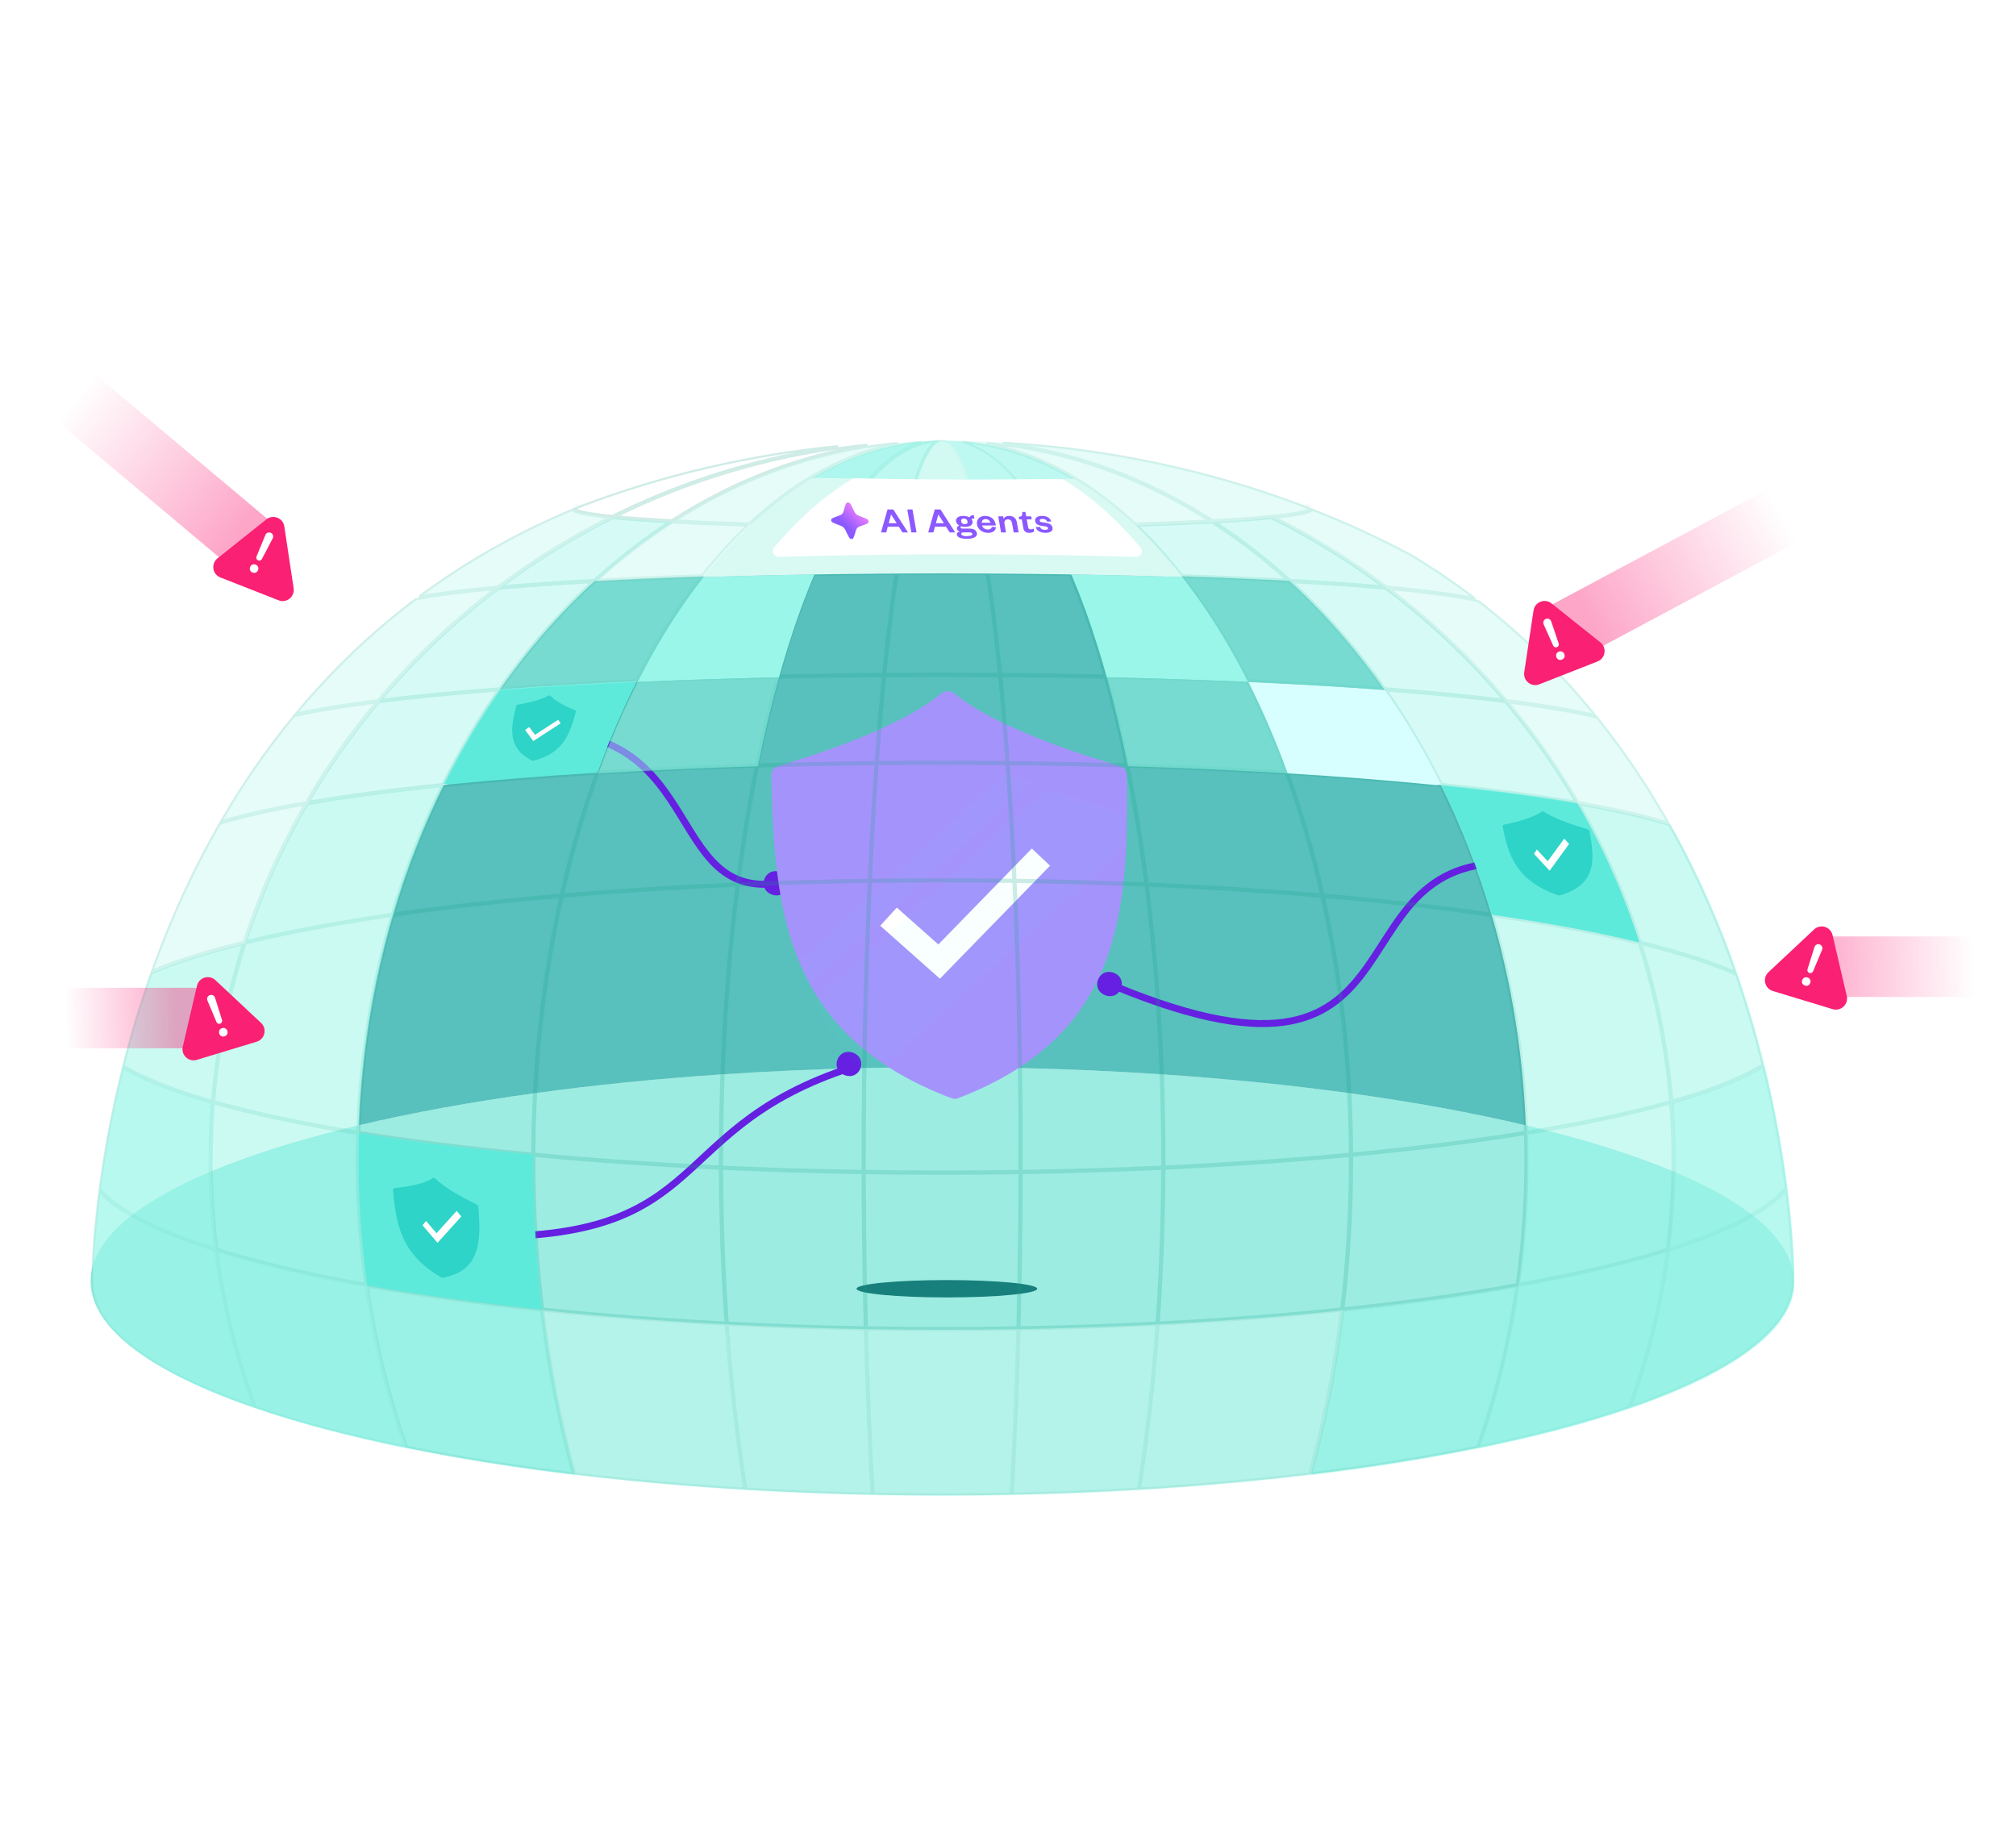 <?xml version="1.0" encoding="UTF-8"?>
<svg xmlns="http://www.w3.org/2000/svg" width="560" height="508" viewBox="0 0 560 508" fill="none">
  <g clip-path="url(#clip0_2988_39256)">
    <path d="M498.264 355.893C498.264 388.742 392.355 415.372 261.708 415.372C131.062 415.372 25.152 388.742 25.152 355.893C25.152 323.044 131.062 296.414 261.708 296.414C392.355 296.414 498.264 323.044 498.264 355.893Z" fill="#9CECE2"></path>
    <ellipse cx="263.025" cy="357.968" rx="25.094" ry="2.413" fill="#18807C"></ellipse>
    <path opacity="0.66" fill-rule="evenodd" clip-rule="evenodd" d="M297.374 159.342C289.885 159.222 282.186 159.138 274.322 159.095C270.185 159.073 266.002 159.061 261.779 159.061C257.508 159.061 253.277 159.073 249.094 159.096C241.229 159.14 233.53 159.223 226.042 159.344C215.28 159.518 204.952 159.768 195.19 160.086C184.461 160.436 174.415 160.867 165.225 161.368C159.951 166.181 154.922 171.379 150.165 176.927C146.21 181.54 142.444 186.395 138.881 191.473C133.131 199.67 127.912 208.448 123.289 217.727C123.56 217.753 123.831 217.778 124.102 217.803L124.851 217.872C124.275 217.93 123.702 217.988 123.131 218.047C117.512 229.374 112.781 241.443 109.058 254.108C108.772 255.082 108.492 256.059 108.217 257.04C105.467 266.875 103.322 277.057 101.836 287.519C100.679 295.661 99.922 303.972 99.59 312.421L99.584 312.579C114.283 309.1 130.753 306.088 148.618 303.639C164.914 301.404 182.37 299.638 200.701 298.411C213.44 297.558 226.602 296.966 240.09 296.659C247.21 296.497 254.42 296.414 261.708 296.414C268.996 296.414 276.206 296.497 283.326 296.659C296.815 296.967 309.976 297.558 322.716 298.411C341.047 299.638 358.503 301.404 374.799 303.639C392.664 306.088 409.134 309.1 423.833 312.579L423.826 312.42C423.494 303.971 422.737 295.66 421.581 287.519C420.096 277.063 417.952 266.887 415.204 257.057C414.928 256.07 414.646 255.087 414.358 254.108C410.634 241.437 405.901 229.363 400.279 218.032L399.609 217.963L399.218 217.924L398.706 217.872C399.184 217.828 399.66 217.784 400.134 217.74C395.508 208.452 390.284 199.666 384.528 191.462C380.97 186.391 377.209 181.543 373.26 176.936C368.498 171.381 363.463 166.178 358.182 161.36C348.992 160.86 338.948 160.43 328.223 160.081C318.46 159.764 308.134 159.515 297.374 159.342Z" fill="#029F9A"></path>
    <path d="M309.834 274.001C402.489 312.125 365.33 231.679 427.1 240.365" stroke="#6520E1" stroke-width="1.93"></path>
    <rect x="303.561" y="271.959" width="6.851" height="6.851" rx="3.425" transform="rotate(-28.484 303.561 271.959)" fill="#6520E1"></rect>
    <rect x="210.906" y="243.969" width="6.851" height="6.851" rx="3.425" transform="rotate(-28.484 210.906 243.969)" fill="#6520E1"></rect>
    <rect x="231.174" y="294.158" width="6.851" height="6.851" rx="3.425" transform="rotate(-28.484 231.174 294.158)" fill="#6520E1"></rect>
    <path d="M230.691 240.702C182.916 262.418 200.289 205.474 154.444 203.544" stroke="#6520E1" stroke-width="1.93"></path>
    <path d="M234.552 297.164C182.433 315.02 198.841 346.87 124.516 343.196" stroke="#6520E1" stroke-width="1.93"></path>
    <g filter="url(#filter0_i_2988_39256)">
      <path d="M265.156 202.263C264.039 201.34 262.425 201.34 261.34 202.263C249.638 212.216 223.382 220.275 216.108 222.378C214.979 222.704 214.222 223.751 214.246 224.949C215.015 263.657 218.735 297.417 264.298 314.647C264.877 314.865 265.542 314.865 266.113 314.647C311.075 297.417 313.62 263.657 313.04 224.949C313.022 223.751 312.229 222.704 311.088 222.378C303.741 220.275 277.205 212.216 265.156 202.263Z" fill="#A593FC"></path>
    </g>
    <path fill-rule="evenodd" clip-rule="evenodd" d="M291.678 240.462L261.088 271.851L244.509 257.135L249.118 252.095L260.652 262.334L286.62 235.688L291.678 240.462Z" fill="white"></path>
    <mask id="mask0_2988_39256" style="mask-type:alpha" maskUnits="userSpaceOnUse" x="217" y="206" width="96" height="106">
      <path d="M266.285 207.014C265.209 206.167 263.656 206.183 262.614 207.052C251.373 216.42 226.132 224.174 219.139 226.2C218.054 226.515 217.328 227.496 217.352 228.609C218.146 264.58 221.772 295.923 265.617 311.482C266.174 311.68 266.813 311.673 267.362 311.464C310.582 295.001 312.982 263.595 312.37 227.622C312.351 226.509 311.587 225.544 310.49 225.252C303.42 223.371 277.887 216.145 266.285 207.014Z" fill="#43DACA"></path>
    </mask>
    <g mask="url(#mask0_2988_39256)">
      <g style="mix-blend-mode:plus-lighter" opacity="0.03">
        <rect width="26.178" height="128.457" transform="matrix(0.698 0.717 -0.739 0.673 302.45 208.714)" fill="#33FDD8"></rect>
      </g>
      <g style="mix-blend-mode:plus-lighter" opacity="0.03">
        <rect width="6.591" height="115.004" transform="matrix(0.698 0.717 -0.739 0.673 291.264 204.067)" fill="#33FDD8"></rect>
      </g>
    </g>
    <g style="mix-blend-mode:multiply">
      <mask id="path-15-inside-1_2988_39256" fill="white">
        <path fill-rule="evenodd" clip-rule="evenodd" d="M364.421 141.218C364.381 140.753 363.162 140.302 360.91 139.873C362.085 140.314 363.255 140.762 364.421 141.218ZM162.352 139.93C162.157 140.004 161.962 140.077 161.767 140.151C161.366 140.312 160.966 140.474 160.567 140.637C160.089 140.832 159.612 141.029 159.136 141.227C159.16 140.78 160.275 140.345 162.352 139.93Z"></path>
      </mask>
      <path d="M364.421 141.218L364.208 141.762L365.083 142.105L365.003 141.168L364.421 141.218ZM360.91 139.873L361.019 139.299L360.705 140.42L360.91 139.873ZM162.352 139.93L162.558 140.477L162.237 139.357L162.352 139.93ZM161.767 140.151L161.56 139.604L161.549 139.609L161.767 140.151ZM160.567 140.637L160.346 140.096L160.346 140.096L160.567 140.637ZM159.136 141.227L158.553 141.196L158.503 142.124L159.361 141.767L159.136 141.227ZM364.421 141.218L365.003 141.168C364.971 140.8 364.721 140.551 364.519 140.402C364.302 140.242 364.019 140.106 363.702 139.986C363.063 139.743 362.156 139.515 361.019 139.299L360.91 139.873L360.8 140.447C361.916 140.659 362.744 140.872 363.287 141.078C363.561 141.182 363.732 141.273 363.825 141.342C363.933 141.422 363.85 141.404 363.838 141.268L364.421 141.218ZM360.91 139.873L360.705 140.42C361.877 140.86 363.045 141.307 364.208 141.762L364.421 141.218L364.634 140.674C363.466 140.217 362.293 139.767 361.115 139.325L360.91 139.873ZM162.352 139.93L162.146 139.383C161.951 139.457 161.755 139.53 161.56 139.605L161.767 140.151L161.974 140.698C162.168 140.624 162.362 140.551 162.558 140.477L162.352 139.93ZM161.767 140.151L161.549 139.609C161.147 139.77 160.746 139.932 160.346 140.096L160.567 140.637L160.788 141.178C161.186 141.016 161.585 140.854 161.985 140.693L161.767 140.151ZM160.567 140.637L160.346 140.096C159.866 140.292 159.388 140.489 158.911 140.688L159.136 141.227L159.361 141.767C159.835 141.569 160.311 141.373 160.788 141.178L160.567 140.637ZM159.136 141.227L159.72 141.258C159.713 141.395 159.63 141.422 159.718 141.354C159.795 141.293 159.943 141.208 160.191 141.109C160.682 140.913 161.438 140.709 162.466 140.504L162.352 139.93L162.237 139.357C161.188 139.567 160.349 139.787 159.757 140.024C159.464 140.141 159.199 140.275 158.996 140.434C158.803 140.586 158.572 140.836 158.553 141.196L159.136 141.227Z" fill="#12A086" fill-opacity="0.2" mask="url(#path-15-inside-1_2988_39256)"></path>
      <path d="M462.982 347.576C462.683 349.903 462.346 352.218 461.967 354.519C459.901 367.045 456.65 379.179 452.335 390.809C440.451 394.873 426.555 398.544 411.014 401.73C415.952 387.663 419.62 372.761 421.838 357.243C426.114 356.476 430.248 355.679 434.231 354.853C444.967 352.625 454.607 350.187 462.982 347.576Z" stroke="#12A086" stroke-opacity="0.2" stroke-width="0.584"></path>
      <path d="M421.231 357.351C418.999 372.885 415.31 387.797 410.346 401.868C396.253 404.735 380.822 407.203 364.323 409.204C368.219 394.991 371.19 379.845 373.098 364.008C390.543 362.183 406.701 359.941 421.231 357.351Z" stroke="#12A086" stroke-opacity="0.2" stroke-width="0.584"></path>
      <path d="M372.501 364.071C370.587 379.918 367.607 395.069 363.699 409.279C348.827 411.07 333.095 412.481 316.7 413.463C318.946 399.198 320.682 383.941 321.829 367.947C339.614 367.034 356.59 365.725 372.501 364.071Z" stroke="#12A086" stroke-opacity="0.2" stroke-width="0.584"></path>
      <path d="M321.241 367.976C320.091 383.976 318.352 399.235 316.102 413.498C304.8 414.167 293.185 414.632 281.322 414.877C282.135 400.6 282.767 385.311 283.188 369.268C296.202 369.039 308.915 368.603 321.241 367.976Z" stroke="#12A086" stroke-opacity="0.2" stroke-width="0.584"></path>
      <path d="M282.602 369.278C282.181 385.323 281.549 400.613 280.735 414.889C274.458 415.014 268.111 415.08 261.706 415.08C255.3 415.08 248.953 415.014 242.676 414.889C241.862 400.613 241.23 385.323 240.809 369.278C247.695 369.396 254.664 369.458 261.706 369.458C268.747 369.458 275.716 369.396 282.602 369.278Z" stroke="#12A086" stroke-opacity="0.2" stroke-width="0.584"></path>
      <path d="M202.173 367.976C214.499 368.603 227.211 369.039 240.226 369.268C240.646 385.311 241.279 400.6 242.093 414.877C230.229 414.632 218.614 414.167 207.312 413.498C205.061 399.235 203.322 383.976 202.173 367.976Z" stroke="#12A086" stroke-opacity="0.2" stroke-width="0.584"></path>
      <path d="M150.913 364.071C166.824 365.725 183.8 367.034 201.585 367.947C202.732 383.941 204.469 399.198 206.715 413.463C190.32 412.481 174.587 411.07 159.715 409.279C155.807 395.069 152.827 379.918 150.913 364.071Z" stroke="#12A086" stroke-opacity="0.2" stroke-width="0.584"></path>
      <path d="M102.181 357.351C116.712 359.941 132.869 362.183 150.314 364.008C152.222 379.845 155.193 394.991 159.089 409.204C142.591 407.203 127.16 404.735 113.067 401.868C108.103 387.797 104.414 372.885 102.181 357.351Z" stroke="#12A086" stroke-opacity="0.2" stroke-width="0.584"></path>
      <path d="M60.429 347.576C68.804 350.187 78.445 352.625 89.181 354.852C93.164 355.679 97.297 356.475 101.573 357.243C103.791 372.76 107.459 387.662 112.397 401.729C96.856 398.544 82.96 394.873 71.076 390.808C66.761 379.179 63.511 367.044 61.445 354.518C61.066 352.217 60.728 349.903 60.429 347.576Z" stroke="#12A086" stroke-opacity="0.2" stroke-width="0.584"></path>
      <path d="M27.605 331.068C29.653 333.245 32.445 335.361 35.916 337.406C36.116 337.524 36.319 337.642 36.523 337.76C42.46 341.167 50.311 344.389 59.813 347.384C60.121 349.807 60.474 352.218 60.869 354.614C62.915 367.016 66.118 379.036 70.364 390.563C56.288 385.697 45.17 380.306 37.551 374.526C29.822 368.663 25.738 362.44 25.738 356V352.889C25.738 352.885 25.739 352.878 25.739 352.869C25.74 352.851 25.741 352.824 25.742 352.79C25.745 352.721 25.748 352.62 25.753 352.494C25.762 352.241 25.777 351.886 25.794 351.475C25.828 350.653 25.874 349.608 25.925 348.717C26.157 344.641 26.634 338.592 27.605 331.068Z" stroke="#12A086" stroke-opacity="0.2" stroke-width="0.584"></path>
      <path d="M34.143 296.586C37.493 298.59 41.705 300.529 46.702 302.387C50.346 303.743 54.41 305.056 58.864 306.325C58.444 311.581 58.23 316.894 58.23 322.257C58.23 323.187 58.236 324.116 58.248 325.043V325.044L58.254 325.41V325.411C58.367 332.621 58.868 339.739 59.735 346.746C50.37 343.782 42.65 340.601 36.816 337.253C36.613 337.136 36.412 337.019 36.213 336.902C32.579 334.761 29.725 332.557 27.703 330.309C28.447 324.659 29.468 318.208 30.869 311.16C31.787 306.54 32.869 301.662 34.143 296.586Z" stroke="#12A086" stroke-opacity="0.2" stroke-width="0.584"></path>
      <path d="M99.793 315.014C114.229 317.339 130.363 319.358 147.841 321.008C147.84 321.423 147.839 321.839 147.839 322.256C147.839 333.264 148.344 344.066 149.314 354.593C149.587 357.555 149.898 360.496 150.244 363.413C132.785 361.583 116.621 359.337 102.094 356.742C101.99 356.005 101.889 355.268 101.792 354.528C100.408 344.023 99.688 333.243 99.688 322.256C99.688 319.831 99.724 317.417 99.793 315.014Z" stroke="#12A086" stroke-opacity="0.2" stroke-width="0.584"></path>
      <path d="M148.423 321.063C164.561 322.576 181.839 323.776 199.978 324.615C200.014 334.804 200.284 344.811 200.771 354.581C200.986 358.888 201.243 363.149 201.541 367.359C183.741 366.444 166.755 365.133 150.837 363.476C150.486 360.521 150.171 357.541 149.894 354.539C148.925 344.03 148.421 333.247 148.421 322.256C148.421 321.858 148.422 321.461 148.423 321.063Z" stroke="#12A086" stroke-opacity="0.2" stroke-width="0.584"></path>
      <path d="M59.44 306.487C69.208 309.24 80.826 311.778 93.993 314.048L94.404 314.12C95.985 314.391 97.588 314.657 99.213 314.92C99.142 317.355 99.105 319.8 99.105 322.256C99.105 333.269 99.826 344.074 101.213 354.604C101.302 355.282 101.395 355.958 101.49 356.633C97.286 355.877 93.221 355.093 89.302 354.28C78.471 352.032 68.762 349.574 60.35 346.94C59.465 339.868 58.954 332.681 58.84 325.401L58.835 325.035C58.822 324.11 58.815 323.184 58.815 322.256C58.815 316.949 59.027 311.69 59.44 306.487Z" stroke="#12A086" stroke-opacity="0.2" stroke-width="0.584"></path>
      <path d="M200.563 324.641C213.199 325.22 226.25 325.623 239.624 325.836C239.643 335.601 239.736 345.195 239.902 354.571C239.987 359.333 240.09 364.04 240.21 368.683C227.186 368.453 214.464 368.016 202.13 367.388C201.83 363.159 201.572 358.878 201.356 354.551C200.87 344.8 200.6 334.812 200.563 324.641Z" stroke="#12A086" stroke-opacity="0.2" stroke-width="0.584"></path>
      <path d="M283.205 325.845C283.186 335.604 283.092 345.192 282.926 354.561C282.842 359.331 282.739 364.044 282.619 368.694C275.728 368.812 268.753 368.874 261.707 368.874C254.66 368.874 247.685 368.812 240.794 368.694C240.674 364.044 240.572 359.331 240.488 354.561C240.322 345.192 240.227 335.604 240.208 325.845C247.289 325.955 254.461 326.011 261.708 326.011C268.954 326.011 276.124 325.955 283.205 325.845Z" stroke="#12A086" stroke-opacity="0.2" stroke-width="0.584"></path>
      <path d="M322.85 324.641C322.814 334.812 322.544 344.8 322.058 354.551C321.842 358.878 321.583 363.159 321.284 367.388C308.95 368.016 296.228 368.453 283.204 368.683C283.324 364.04 283.428 359.333 283.512 354.571C283.678 345.195 283.771 335.6 283.79 325.836C297.163 325.623 310.215 325.22 322.85 324.641Z" stroke="#12A086" stroke-opacity="0.2" stroke-width="0.584"></path>
      <path d="M374.988 321.112L374.989 321.48C374.99 321.739 374.99 321.998 374.99 322.256C374.99 333.247 374.487 344.03 373.519 354.539C373.242 357.541 372.925 360.521 372.573 363.476C356.656 365.133 339.669 366.444 321.87 367.359C322.168 363.149 322.427 358.888 322.642 354.581C323.129 344.811 323.397 334.804 323.434 324.615C341.572 323.776 358.85 322.576 374.987 321.063L374.988 321.112Z" stroke="#12A086" stroke-opacity="0.2" stroke-width="0.584"></path>
      <path d="M423.62 315.014C423.69 317.417 423.727 319.832 423.727 322.257C423.727 333.244 423.007 344.024 421.623 354.528C421.526 355.268 421.423 356.006 421.319 356.742C406.792 359.337 390.629 361.584 373.17 363.414C373.516 360.497 373.827 357.555 374.101 354.593C375.071 344.067 375.575 333.265 375.575 322.257C375.575 321.998 375.575 321.738 375.574 321.48L375.573 321.11L375.572 321.008C393.051 319.358 409.185 317.339 423.62 315.014Z" stroke="#12A086" stroke-opacity="0.2" stroke-width="0.584"></path>
      <path d="M424.608 314.56C424.73 314.54 424.852 314.52 424.973 314.5M426.128 314.31C426.009 314.329 425.891 314.349 425.772 314.369" stroke="#12A086" stroke-opacity="0.2" stroke-width="0.584"></path>
      <path d="M455.892 262.233C466.545 264.859 475.426 267.706 482.245 270.727C485.234 279.378 487.655 287.771 489.616 295.69C486.21 297.81 481.813 299.867 476.508 301.84C472.91 303.178 468.898 304.475 464.499 305.731C464.265 302.908 463.974 300.102 463.622 297.314C462.101 285.255 459.489 273.529 455.892 262.233Z" stroke="#12A086" stroke-opacity="0.2" stroke-width="0.584"></path>
      <path d="M367.75 249.116C384.437 250.555 399.992 252.323 414.128 254.37C414.398 255.289 414.663 256.211 414.921 257.136C417.666 266.953 419.807 277.117 421.291 287.56C422.446 295.692 423.201 303.993 423.533 312.432L423.54 312.591C423.563 313.202 423.583 313.813 423.602 314.426C409.176 316.752 393.047 318.77 375.568 320.421C375.539 314.763 375.378 309.16 375.088 303.623L375.085 303.56V303.559C374.678 295.815 374.021 288.198 373.127 280.734C372.336 274.127 371.36 267.64 370.208 261.29C369.462 257.173 368.641 253.113 367.75 249.116Z" stroke="#12A086" stroke-opacity="0.2" stroke-width="0.584"></path>
      <path d="M318.82 246.009C335.717 246.728 351.897 247.759 367.14 249.064C368.045 253.111 368.877 257.223 369.633 261.395C370.782 267.733 371.757 274.208 372.546 280.804C373.438 288.255 374.095 295.859 374.501 303.591L374.504 303.654C374.795 309.199 374.957 314.81 374.985 320.477C358.85 321.99 341.575 323.191 323.435 324.03C323.437 323.44 323.438 322.848 323.438 322.256C323.438 315.193 323.326 308.215 323.107 301.341L323.006 298.401L323.005 298.383C322.738 291.068 322.35 283.874 321.847 276.823C321.535 272.451 321.18 268.134 320.782 263.877C320.213 257.793 319.557 251.832 318.82 246.009Z" stroke="#12A086" stroke-opacity="0.2" stroke-width="0.584"></path>
      <path d="M282.107 244.966C294.442 245.147 306.506 245.49 318.228 245.983C318.969 251.831 319.63 257.819 320.201 263.931C320.599 268.184 320.953 272.497 321.265 276.865C321.704 283.029 322.057 289.302 322.316 295.67L322.422 298.405L322.423 298.422C322.708 306.238 322.854 314.191 322.854 322.256C322.854 322.857 322.852 323.457 322.851 324.056C310.216 324.635 297.165 325.039 283.791 325.252C283.793 324.255 283.794 323.257 283.794 322.256C283.794 313.583 283.734 305.038 283.617 296.656C283.517 289.487 283.376 282.434 283.196 275.523C283.102 271.897 282.997 268.309 282.881 264.763C282.66 258.008 282.401 251.401 282.107 244.966Z" stroke="#12A086" stroke-opacity="0.2" stroke-width="0.584"></path>
      <path d="M261.708 244.817C268.381 244.817 274.989 244.865 281.521 244.958C281.816 251.401 282.076 258.016 282.297 264.782C282.413 268.327 282.518 271.913 282.612 275.538C282.792 282.446 282.933 289.497 283.033 296.664C283.15 305.044 283.21 313.586 283.21 322.257C283.21 323.26 283.209 324.261 283.207 325.261C276.126 325.37 268.955 325.427 261.708 325.427C254.46 325.427 247.288 325.37 240.207 325.261C240.205 324.261 240.205 323.26 240.205 322.257C240.205 316.21 240.235 310.224 240.292 304.313L240.358 298.428C240.359 298.354 240.36 298.28 240.361 298.206L240.376 297.098C240.378 296.951 240.38 296.803 240.382 296.656V296.655C240.482 289.491 240.623 282.445 240.803 275.538C240.897 271.913 241.002 268.326 241.118 264.78C241.339 258.015 241.597 251.401 241.892 244.958C248.425 244.865 255.034 244.817 261.708 244.817Z" stroke="#12A086" stroke-opacity="0.2" stroke-width="0.584"></path>
      <path d="M241.307 244.966C241.013 251.401 240.755 258.006 240.535 264.761C240.419 268.308 240.314 271.897 240.219 275.523C240.039 282.432 239.898 289.482 239.798 296.649C239.79 297.239 239.783 297.829 239.775 298.421C239.674 306.237 239.622 314.191 239.622 322.256C239.622 323.257 239.622 324.255 239.624 325.252C226.249 325.039 213.198 324.635 200.564 324.056C200.562 323.457 200.561 322.857 200.561 322.256C200.561 314.189 200.708 306.234 200.994 298.417L200.993 298.416L200.994 298.403V298.402C201.26 291.095 201.649 283.908 202.151 276.865C202.462 272.495 202.818 268.181 203.215 263.926C203.787 257.816 204.445 251.83 205.187 245.983C216.908 245.49 228.972 245.147 241.307 244.966Z" stroke="#12A086" stroke-opacity="0.2" stroke-width="0.584"></path>
      <path d="M204.593 246.009C203.856 251.831 203.2 257.79 202.631 263.872C202.233 268.131 201.878 272.45 201.566 276.823C201.126 282.992 200.774 289.271 200.514 295.644L200.408 298.381V298.396C200.122 306.22 199.975 314.182 199.975 322.256C199.975 322.848 199.975 323.44 199.977 324.03C181.837 323.191 164.562 321.99 148.427 320.477C148.455 314.809 148.618 309.198 148.909 303.652L148.912 303.59C149.318 295.858 149.975 288.254 150.867 280.804C151.657 274.205 152.632 267.726 153.782 261.385C154.537 257.217 155.368 253.108 156.272 249.064C171.515 247.759 187.695 246.728 204.593 246.009Z" stroke="#12A086" stroke-opacity="0.2" stroke-width="0.584"></path>
      <path d="M155.663 249.116C154.772 253.11 153.953 257.166 153.208 261.28C152.056 267.633 151.079 274.124 150.288 280.734C149.506 287.265 148.905 293.913 148.494 300.661L148.329 303.559L148.326 303.621C148.036 309.159 147.874 314.762 147.845 320.421C130.367 318.77 114.238 316.752 99.812 314.426C99.831 313.813 99.852 313.202 99.876 312.591L99.881 312.432C100.213 303.994 100.969 295.692 102.125 287.56C103.609 277.111 105.752 266.941 108.499 257.119C108.756 256.2 109.018 255.283 109.286 254.37C123.421 252.323 138.977 250.555 155.663 249.116Z" stroke="#12A086" stroke-opacity="0.2" stroke-width="0.584"></path>
      <path d="M67.52 262.233C63.923 273.529 61.312 285.255 59.791 297.314C59.439 300.102 59.146 302.908 58.912 305.731C54.514 304.475 50.502 303.178 46.905 301.84C41.854 299.961 37.626 298.007 34.292 295.994C36.349 287.868 38.898 279.238 42.059 270.339C48.754 267.462 57.326 264.746 67.52 262.233Z" stroke="#12A086" stroke-opacity="0.2" stroke-width="0.584"></path>
      <path d="M122.634 218.392C117.136 229.543 112.497 241.407 108.83 253.845C105.255 254.365 101.772 254.903 98.384 255.458C87.313 257.271 77.262 259.267 68.397 261.417C69.522 257.949 70.74 254.522 72.049 251.139C75.78 241.498 80.248 232.215 85.385 223.357C96.039 221.514 108.568 219.845 122.634 218.392Z" stroke="#12A086" stroke-opacity="0.2" stroke-width="0.584"></path>
      <path d="M209.947 212.935C209.33 216.013 208.737 219.15 208.171 222.343C206.858 229.749 205.687 237.455 204.669 245.42C187.796 246.137 171.636 247.165 156.408 248.466C158.583 238.83 161.17 229.562 164.132 220.732C164.792 218.765 165.47 216.82 166.167 214.896C179.989 214.059 194.648 213.397 209.947 212.935Z" stroke="#12A086" stroke-opacity="0.2" stroke-width="0.584"></path>
      <path d="M243.207 212.264C242.956 215.759 242.715 219.33 242.488 222.974C242.058 229.863 241.672 237.009 241.333 244.381C229.015 244.561 216.967 244.904 205.26 245.396C206.274 237.474 207.44 229.812 208.746 222.445C209.319 219.211 209.919 216.034 210.545 212.917C221.148 212.601 232.056 212.38 243.207 212.264Z" stroke="#12A086" stroke-opacity="0.2" stroke-width="0.584"></path>
      <path d="M261.78 212.167C267.788 212.167 273.738 212.197 279.622 212.256C279.874 215.766 280.115 219.352 280.343 223.011C280.772 229.886 281.156 237.017 281.496 244.373C274.971 244.28 268.372 244.233 261.708 244.233C255.045 244.233 248.445 244.28 241.92 244.373C242.26 237.016 242.645 229.885 243.074 223.01C243.302 219.352 243.542 215.766 243.794 212.258C249.725 212.198 255.723 212.167 261.78 212.167Z" stroke="#12A086" stroke-opacity="0.2" stroke-width="0.584"></path>
      <path d="M280.203 212.262C291.353 212.378 302.261 212.597 312.864 212.913C313.491 216.032 314.092 219.212 314.666 222.449C315.972 229.814 317.137 237.476 318.15 245.396C306.443 244.904 294.395 244.562 282.077 244.381C281.737 237.01 281.353 229.864 280.923 222.975C280.696 219.331 280.454 215.758 280.203 212.262Z" stroke="#12A086" stroke-opacity="0.2" stroke-width="0.584"></path>
      <path d="M313.465 212.93C328.763 213.391 343.421 214.051 357.244 214.887C357.942 216.816 358.624 218.767 359.286 220.74C362.246 229.568 364.832 238.832 367.005 248.466C351.777 247.165 335.618 246.136 318.745 245.42C317.727 237.456 316.557 229.752 315.245 222.346C314.678 219.151 314.084 216.011 313.465 212.93Z" stroke="#12A086" stroke-opacity="0.2" stroke-width="0.584"></path>
      <path d="M357.878 214.927C372.494 215.818 386.17 216.906 398.675 218.163C398.976 218.194 399.278 218.223 399.578 218.254L400.084 218.306C405.603 229.449 410.261 241.312 413.944 253.753C399.815 251.713 384.276 249.952 367.616 248.519C365.567 239.413 363.151 230.635 360.398 222.24L359.839 220.554L359.322 219.029C358.85 217.651 358.368 216.284 357.878 214.927Z" stroke="#12A086" stroke-opacity="0.2" stroke-width="0.584"></path>
      <path d="M400.771 218.377C414.827 219.826 427.354 221.491 438.011 223.33C443.16 232.206 447.638 241.507 451.375 251.169C452.681 254.542 453.894 257.96 455.016 261.418C446.168 259.272 436.14 257.278 425.095 255.469C421.687 254.91 418.181 254.369 414.583 253.845C410.915 241.401 406.272 229.532 400.771 218.377Z" stroke="#12A086" stroke-opacity="0.2" stroke-width="0.584"></path>
      <path d="M414.763 254.462C418.265 254.973 421.678 255.501 425 256.045C436.179 257.877 446.311 259.894 455.227 262.069C458.87 273.436 461.51 285.242 463.042 297.386C463.397 300.204 463.691 303.04 463.926 305.893C454.16 308.651 442.527 311.195 429.324 313.472L428.912 313.543C428.534 313.608 428.155 313.672 427.774 313.737C427.368 313.805 426.96 313.874 426.551 313.943L426.279 313.988L426.266 313.99H426.264L426.079 314.021L425.723 314.08L425.564 314.107H425.563L424.925 314.211L424.56 314.271L424.517 314.279L424.478 314.284H424.477C424.379 314.3 424.281 314.315 424.184 314.331C424.165 313.743 424.146 313.155 424.123 312.569V312.568L424.116 312.408C423.784 303.95 423.026 295.629 421.868 287.478C420.381 277.01 418.235 266.821 415.483 256.979C415.248 256.137 415.007 255.299 414.763 254.462Z" stroke="#12A086" stroke-opacity="0.2" stroke-width="0.584"></path>
      <path d="M438.76 223.46C448.926 225.237 457.35 227.171 463.735 229.226C466.629 234.378 469.279 239.555 471.704 244.715C475.711 253.241 479.105 261.724 481.982 269.977C475.113 266.986 466.252 264.17 455.683 261.579C454.527 257.994 453.272 254.452 451.92 250.957C448.231 241.421 443.821 232.235 438.76 223.46Z" stroke="#12A086" stroke-opacity="0.2" stroke-width="0.584"></path>
      <path d="M418.966 195.118C429.16 196.414 437.494 197.84 443.616 199.362C446.22 202.6 448.7 205.883 451.06 209.2C455.563 215.529 459.633 221.984 463.313 228.481C456.866 226.453 448.457 224.547 438.377 222.8C436.554 219.667 434.648 216.587 432.661 213.563C428.448 207.153 423.874 200.996 418.966 195.118Z" stroke="#12A086" stroke-opacity="0.2" stroke-width="0.584"></path>
      <path d="M385.118 191.8C397.506 192.74 408.6 193.819 418.118 195.01C423.164 201.016 427.86 207.317 432.175 213.883C434.067 216.762 435.885 219.693 437.628 222.671C426.967 220.847 414.469 219.196 400.467 217.758L400.394 217.61C395.856 208.5 390.743 199.871 385.118 191.8Z" stroke="#12A086" stroke-opacity="0.2" stroke-width="0.584"></path>
      <path d="M347.019 189.54C360.41 190.143 372.932 190.884 384.367 191.743C390.004 199.789 395.127 208.397 399.678 217.488C399.356 217.518 399.032 217.549 398.708 217.579C386.13 216.315 372.37 215.222 357.664 214.328C354.479 205.577 350.917 197.291 347.019 189.54Z" stroke="#12A086" stroke-opacity="0.2" stroke-width="0.584"></path>
      <path d="M307.624 188.23C321.142 188.531 334.106 188.963 346.35 189.509C350.259 197.253 353.831 205.537 357.027 214.29C343.231 213.458 328.607 212.8 313.348 212.342C311.627 203.831 309.713 195.771 307.624 188.23Z" stroke="#12A086" stroke-opacity="0.2" stroke-width="0.584"></path>
      <path d="M278.137 187.792C287.99 187.868 297.633 188.011 307.012 188.217C309.104 195.752 311.023 203.811 312.747 212.325C302.168 212.011 291.285 211.793 280.163 211.679C279.553 203.246 278.876 195.262 278.137 187.792Z" stroke="#12A086" stroke-opacity="0.2" stroke-width="0.584"></path>
      <path d="M261.777 187.729C267.087 187.729 272.347 187.749 277.549 187.787C278.288 195.255 278.967 203.238 279.578 211.672C273.708 211.613 267.771 211.583 261.777 211.583C255.735 211.583 249.751 211.614 243.834 211.674C244.445 203.24 245.124 195.256 245.863 187.788C251.112 187.749 256.419 187.729 261.777 187.729Z" stroke="#12A086" stroke-opacity="0.2" stroke-width="0.584"></path>
      <path d="M245.275 187.793C244.536 195.263 243.858 203.247 243.248 211.68C232.125 211.795 221.243 212.015 210.665 212.329C212.389 203.815 214.307 195.756 216.399 188.22C225.778 188.013 235.421 187.869 245.275 187.793Z" stroke="#12A086" stroke-opacity="0.2" stroke-width="0.584"></path>
      <path d="M215.79 188.233C213.701 195.774 211.786 203.834 210.065 212.346C194.804 212.806 180.18 213.464 166.384 214.298C169.58 205.544 173.152 197.26 177.061 189.515C189.304 188.968 202.27 188.536 215.79 188.233Z" stroke="#12A086" stroke-opacity="0.2" stroke-width="0.584"></path>
      <path d="M165.53 214.935C164.862 216.786 164.21 218.656 163.576 220.547C160.589 229.452 157.983 238.799 155.796 248.518C139.136 249.952 123.597 251.713 109.468 253.753C113.15 241.318 117.804 229.46 123.319 218.321C123.837 218.268 124.357 218.215 124.879 218.163C137.342 216.91 150.969 215.825 165.53 214.935Z" stroke="#12A086" stroke-opacity="0.2" stroke-width="0.584"></path>
      <path d="M138.287 191.812C133.026 199.361 128.213 207.398 123.9 215.861L123.025 217.598L122.938 217.773C108.927 219.214 96.426 220.87 85.769 222.698C87.521 219.703 89.349 216.757 91.252 213.862C95.558 207.311 100.243 201.023 105.277 195.03C114.793 193.836 125.89 192.754 138.287 191.812Z" stroke="#12A086" stroke-opacity="0.2" stroke-width="0.584"></path>
      <path d="M104.426 195.138C99.531 201.003 94.967 207.146 90.764 213.541C88.765 216.581 86.848 219.677 85.016 222.828C75.629 224.459 67.697 226.227 61.458 228.104C65.074 221.866 69.056 215.669 73.44 209.586C76.026 205.998 78.753 202.45 81.626 198.957C87.525 197.594 95.213 196.313 104.426 195.138Z" stroke="#12A086" stroke-opacity="0.2" stroke-width="0.584"></path>
      <path d="M137.399 163.633C132.953 167.016 128.651 170.574 124.508 174.3C117.536 180.572 111.009 187.315 104.978 194.478C95.861 195.627 88.196 196.883 82.237 198.219C90.055 188.803 98.953 179.789 109.083 171.477C111.149 169.781 113.267 168.114 115.438 166.479C120.611 165.45 128.066 164.493 137.399 163.633Z" stroke="#12A086" stroke-opacity="0.2" stroke-width="0.584"></path>
      <path d="M164.424 161.706C159.36 166.371 154.525 171.392 149.942 176.737C146.01 181.322 142.265 186.147 138.72 191.192C126.397 192.123 115.344 193.194 105.835 194.374C111.735 187.411 118.106 180.848 124.902 174.735C129.265 170.811 133.802 167.072 138.501 163.531C146.038 162.854 154.748 162.241 164.424 161.706Z" stroke="#12A086" stroke-opacity="0.2" stroke-width="0.584"></path>
      <path d="M194.573 160.399C190.262 165.944 186.18 172.009 182.359 178.541C180.401 181.889 178.51 185.361 176.692 188.948C163.357 189.547 150.88 190.284 139.477 191.136C142.928 186.249 146.568 181.569 150.385 177.118C155.111 171.605 160.106 166.44 165.343 161.655C174.324 161.166 184.121 160.744 194.573 160.399Z" stroke="#12A086" stroke-opacity="0.2" stroke-width="0.584"></path>
      <path d="M225.596 159.643C223.008 165.706 220.571 172.405 218.307 179.669C217.5 182.257 216.715 184.917 215.953 187.645C202.486 187.945 189.569 188.374 177.364 188.918C179.131 185.445 180.965 182.082 182.864 178.836C186.761 172.173 190.929 166 195.334 160.374C204.919 160.062 215.047 159.816 225.596 159.643Z" stroke="#12A086" stroke-opacity="0.2" stroke-width="0.584"></path>
      <path d="M248.753 159.391C247.802 165.634 246.907 172.559 246.079 180.089C245.824 182.405 245.576 184.779 245.334 187.208C235.518 187.284 225.909 187.427 216.563 187.632C217.309 184.969 218.075 182.371 218.863 179.843C221.152 172.499 223.617 165.739 226.234 159.634C233.554 159.516 241.074 159.434 248.753 159.391Z" stroke="#12A086" stroke-opacity="0.2" stroke-width="0.584"></path>
      <path d="M261.777 159.354C265.914 159.354 270.013 159.364 274.068 159.386C275.023 165.644 275.921 172.593 276.753 180.154C277.005 182.448 277.25 184.798 277.49 187.201C272.308 187.163 267.067 187.145 261.777 187.145C256.439 187.145 251.151 187.164 245.922 187.203C246.162 184.798 246.408 182.448 246.66 180.153C247.492 172.593 248.389 165.644 249.344 159.387C253.445 159.364 257.592 159.354 261.777 159.354Z" stroke="#12A086" stroke-opacity="0.2" stroke-width="0.584"></path>
      <path d="M274.659 159.39C282.337 159.433 289.857 159.515 297.176 159.632C299.794 165.738 302.26 172.5 304.549 179.846C305.337 182.372 306.102 184.967 306.847 187.628C297.501 187.424 287.893 187.282 278.078 187.207C277.836 184.779 277.588 182.406 277.333 180.09C276.505 172.559 275.61 165.633 274.659 159.39Z" stroke="#12A086" stroke-opacity="0.2" stroke-width="0.584"></path>
      <path d="M297.817 159.641C308.363 159.813 318.49 160.058 328.075 160.369C332.483 165.998 336.653 172.174 340.552 178.841C342.449 182.084 344.281 185.443 346.045 188.911C333.84 188.369 320.923 187.941 307.458 187.642C306.697 184.916 305.915 182.258 305.109 179.671C302.844 172.406 300.406 165.705 297.817 159.641Z" stroke="#12A086" stroke-opacity="0.2" stroke-width="0.584"></path>
      <path d="M328.834 160.394C339.283 160.738 349.079 161.158 358.061 161.646C363.304 166.436 368.305 171.607 373.037 177.127C376.847 181.572 380.481 186.245 383.928 191.125C372.524 190.273 360.048 189.539 346.716 188.941C344.9 185.359 343.013 181.891 341.057 178.547C337.234 172.01 333.149 165.942 328.834 160.394Z" stroke="#12A086" stroke-opacity="0.2" stroke-width="0.584"></path>
      <path d="M358.979 161.697C368.646 162.231 377.352 162.841 384.891 163.516C389.603 167.066 394.154 170.816 398.528 174.751C405.311 180.853 411.67 187.404 417.56 194.354C408.049 193.177 396.999 192.109 384.685 191.181C381.145 186.143 377.404 181.326 373.479 176.746C368.89 171.394 364.049 166.368 358.979 161.697Z" stroke="#12A086" stroke-opacity="0.2" stroke-width="0.584"></path>
      <path d="M385.99 163.617C397.157 164.641 405.648 165.807 410.779 167.064C412.404 168.321 414 169.595 415.566 170.887C425.973 179.477 435.063 188.83 443.008 198.612C436.803 197.12 428.493 195.725 418.417 194.458C412.397 187.309 405.881 180.578 398.921 174.317C394.766 170.578 390.45 167.009 385.99 163.617Z" stroke="#12A086" stroke-opacity="0.2" stroke-width="0.584"></path>
      <path d="M364.59 141.599C374.063 145.319 383.197 149.538 391.942 154.213H391.943C398.213 157.969 404.113 161.981 409.663 166.207C404.256 165.016 395.869 163.916 385.111 162.949C375.482 155.706 365.175 149.294 354.303 143.814C357.397 143.486 359.855 143.139 361.584 142.774C362.536 142.573 363.283 142.364 363.797 142.145C364.053 142.036 364.269 141.917 364.425 141.784C364.486 141.731 364.542 141.668 364.59 141.599Z" stroke="#12A086" stroke-opacity="0.2" stroke-width="0.584"></path>
      <path d="M353.228 143.926C364.084 149.337 374.376 155.683 384.001 162.853C376.487 162.193 367.855 161.594 358.299 161.073C351.78 155.133 344.886 149.78 337.671 145.074C343.795 144.73 349.042 144.345 353.228 143.926Z" stroke="#12A086" stroke-opacity="0.2" stroke-width="0.584"></path>
      <path d="M336.688 145.13C343.921 149.795 350.833 155.115 357.374 161.025C348.445 160.546 338.724 160.131 328.367 159.793C324.398 154.744 320.235 150.134 315.902 146.002C323.561 145.758 330.548 145.466 336.688 145.13Z" stroke="#12A086" stroke-opacity="0.2" stroke-width="0.584"></path>
      <path d="M186.737 145.123C192.871 145.459 199.856 145.752 207.515 145.997C203.179 150.131 199.013 154.745 195.042 159.799C184.681 160.137 174.959 160.553 166.03 161.033C172.577 155.117 179.496 149.791 186.737 145.123Z" stroke="#12A086" stroke-opacity="0.2" stroke-width="0.584"></path>
      <path d="M170.209 143.914C174.384 144.334 179.627 144.721 185.753 145.066C178.53 149.776 171.631 155.135 165.105 161.082C155.542 161.605 146.906 162.205 139.395 162.866C149.032 155.686 159.338 149.331 170.209 143.914Z" stroke="#12A086" stroke-opacity="0.2" stroke-width="0.584"></path>
      <path d="M158.973 141.611C159.019 141.674 159.07 141.732 159.127 141.781C159.282 141.914 159.496 142.033 159.75 142.141C160.258 142.359 160.997 142.567 161.939 142.767C163.648 143.13 166.075 143.475 169.132 143.801C158.244 149.288 147.923 155.71 138.281 162.964C129.2 163.783 121.821 164.697 116.509 165.679C128.896 156.48 142.973 148.305 158.973 141.611Z" stroke="#12A086" stroke-opacity="0.2" stroke-width="0.584"></path>
      <path d="M232.795 123.921C215.241 126.38 198.407 131.042 182.594 137.618C178.354 139.382 174.188 141.283 170.1 143.315C166.619 142.962 163.906 142.586 162.063 142.195C161.132 141.998 160.438 141.8 159.982 141.604C159.786 141.52 159.647 141.44 159.554 141.371L160.678 140.907C161.076 140.745 161.475 140.583 161.875 140.422C162.068 140.349 162.261 140.276 162.455 140.203C184.349 131.974 207.993 126.384 232.795 123.921Z" stroke="#12A086" stroke-opacity="0.2" stroke-width="0.584"></path>
      <path d="M240.971 123.526C226.699 125.764 213.005 130.28 200.138 136.77C195.507 139.105 190.984 141.696 186.579 144.529C180.571 144.197 175.39 143.825 171.201 143.423C175.007 141.553 178.88 139.796 182.816 138.159C201 130.596 220.537 125.568 240.971 123.526Z" stroke="#12A086" stroke-opacity="0.2" stroke-width="0.584"></path>
      <path d="M249.417 123.063C238.903 125.047 228.821 129.547 219.37 136.208C215.507 138.93 211.75 142.013 208.112 145.433C200.569 145.195 193.672 144.908 187.587 144.582C191.758 141.932 196.032 139.497 200.403 137.292C215.71 129.571 232.189 124.657 249.417 123.063Z" stroke="#12A086" stroke-opacity="0.2" stroke-width="0.584"></path>
      <path d="M256.021 122.743C250.007 124.513 244.269 129.059 238.923 135.931C236.64 138.866 234.426 142.229 232.29 145.988C224.019 145.861 216.187 145.681 208.939 145.458C212.425 142.215 216.017 139.284 219.704 136.685C231.03 128.703 243.25 123.857 256.021 122.743Z" stroke="#12A086" stroke-opacity="0.2" stroke-width="0.584"></path>
      <path d="M259.798 122.594C259.627 122.718 259.459 122.857 259.292 123.012C258.591 123.662 257.912 124.591 257.253 125.772C255.935 128.134 254.667 131.555 253.457 135.92C252.63 138.904 251.829 142.335 251.056 146.18C244.842 146.147 238.794 146.086 232.96 145.998C235.036 142.373 237.179 139.127 239.386 136.29C245.776 128.076 252.652 123.316 259.798 122.594Z" stroke="#12A086" stroke-opacity="0.2" stroke-width="0.584"></path>
      <path d="M261.842 122.5C262.445 122.538 263.066 122.833 263.707 123.422C264.348 124.011 264.994 124.882 265.638 126.033C266.928 128.336 268.185 131.714 269.394 136.076C270.209 139.015 270.999 142.394 271.763 146.184C268.478 146.2 265.147 146.209 261.778 146.209C258.36 146.209 254.982 146.199 251.65 146.183C252.414 142.394 253.206 139.015 254.02 136.076C255.225 131.728 256.478 128.359 257.763 126.057C258.405 124.906 259.049 124.034 259.688 123.44C260.324 122.851 260.941 122.548 261.54 122.501L261.842 122.5Z" stroke="#12A086" stroke-opacity="0.2" stroke-width="0.584"></path>
      <path d="M267.377 122.745C280.151 123.856 292.375 128.7 303.704 136.683C307.394 139.283 310.989 142.216 314.478 145.462C307.227 145.685 299.394 145.864 291.124 145.99C288.987 142.23 286.773 138.865 284.489 135.93C279.14 129.055 273.395 124.511 267.377 122.745Z" stroke="#12A086" stroke-opacity="0.2" stroke-width="0.584"></path>
      <path d="M273.95 123.062C291.192 124.649 307.682 129.563 323 137.286C327.379 139.494 331.66 141.934 335.838 144.589C329.748 144.914 322.849 145.2 315.307 145.437C311.666 142.014 307.906 138.929 304.04 136.205C294.576 129.537 284.48 125.04 273.95 123.062Z" stroke="#12A086" stroke-opacity="0.2" stroke-width="0.584"></path>
      <path d="M278.579 122.983C307.722 124.656 335.436 130.629 360.807 140.147C361.877 140.548 362.942 140.956 364.004 141.37C363.91 141.441 363.769 141.522 363.568 141.607C363.107 141.804 362.405 142.004 361.464 142.202C359.586 142.598 356.813 142.978 353.256 143.336C348.888 143.775 343.347 144.178 336.843 144.535C332.431 141.698 327.901 139.102 323.263 136.764C309.242 129.694 294.24 124.972 278.579 122.983Z" stroke="#12A086" stroke-opacity="0.2" stroke-width="0.584"></path>
      <path d="M463.973 306.487C464.385 311.69 464.598 316.949 464.598 322.256C464.598 322.72 464.596 323.183 464.593 323.646L464.578 325.034L464.573 325.401C464.459 332.681 463.949 339.868 463.063 346.939C454.651 349.573 444.942 352.033 434.111 354.28C430.192 355.093 426.126 355.877 421.922 356.633C422.017 355.958 422.111 355.282 422.2 354.604C423.587 344.074 424.309 333.269 424.309 322.256C424.309 319.801 424.271 317.356 424.2 314.922L424.447 314.881L424.569 314.862L424.608 314.855L424.653 314.848L425.018 314.789L425.019 314.788L425.657 314.683L425.817 314.657L426.174 314.597L426.358 314.567L426.357 314.566L426.371 314.565H426.373L426.646 314.519C427.055 314.451 427.464 314.382 427.871 314.313C428.252 314.249 428.631 314.184 429.01 314.119L429.422 314.048C442.588 311.778 454.205 309.24 463.973 306.487Z" stroke="#12A086" stroke-opacity="0.2" stroke-width="0.584"></path>
      <path d="M489.763 296.286C491.077 301.642 492.183 306.777 493.11 311.625C494.395 318.341 495.338 324.506 496.033 329.942C493.997 332.316 491.034 334.643 487.201 336.901C487.003 337.019 486.802 337.136 486.599 337.252C480.765 340.6 473.044 343.781 463.679 346.745C464.546 339.739 465.047 332.621 465.16 325.41L465.165 325.042C465.178 324.115 465.185 323.186 465.185 322.256C465.185 316.894 464.969 311.581 464.549 306.324C469.003 305.056 473.068 303.743 476.713 302.388C481.957 300.438 486.336 298.397 489.763 296.286Z" stroke="#12A086" stroke-opacity="0.2" stroke-width="0.584"></path>
      <path d="M108.649 254.462C108.407 255.293 108.168 256.126 107.935 256.961C105.181 266.808 103.033 277.003 101.545 287.478C100.387 295.63 99.629 303.951 99.297 312.409L99.291 312.569C99.268 313.155 99.248 313.742 99.23 314.33C97.632 314.071 96.056 313.81 94.502 313.543L94.091 313.473C80.887 311.196 69.253 308.651 59.486 305.893C59.721 303.04 60.017 300.204 60.372 297.386C61.904 285.242 64.542 273.435 68.186 262.069C77.119 259.89 87.273 257.869 98.478 256.034C101.779 255.494 105.171 254.97 108.649 254.462Z" stroke="#12A086" stroke-opacity="0.2" stroke-width="0.584"></path>
      <path d="M84.634 223.487C79.585 232.244 75.186 241.412 71.502 250.928C70.146 254.432 68.886 257.984 67.727 261.579C57.613 264.058 49.062 266.743 42.325 269.591C45.199 261.569 48.571 253.333 52.526 245.053C55.105 239.653 57.931 234.234 61.03 228.844C67.221 226.941 75.169 225.146 84.634 223.487Z" stroke="#12A086" stroke-opacity="0.2" stroke-width="0.584"></path>
      <path d="M496.131 330.717C497.147 338.833 497.603 345.263 497.807 349.392C497.889 351.064 497.93 352.358 497.95 353.234C497.96 353.672 497.966 354.006 497.969 354.23C497.969 354.245 497.969 354.259 497.969 354.273H497.887L497.915 354.592C497.953 355.025 497.972 355.459 497.972 355.894C497.972 362.332 493.816 368.581 486.012 374.472C478.318 380.278 467.127 385.696 453.048 390.564C457.294 379.036 460.499 367.016 462.544 354.613C462.939 352.218 463.291 349.807 463.599 347.384C473.102 344.389 480.953 341.167 486.89 337.76L487.498 337.405C491.155 335.251 494.057 333.018 496.131 330.717Z" stroke="#12A086" stroke-opacity="0.2" stroke-width="0.584"></path>
    </g>
    <path fill-rule="evenodd" clip-rule="evenodd" d="M400.277 218.032C405.899 229.363 410.632 241.437 414.356 254.108C418.017 254.639 421.583 255.189 425.048 255.757C436.299 257.6 446.492 259.633 455.456 261.824C454.288 258.191 453.017 254.603 451.648 251.063C447.888 241.344 443.381 231.989 438.196 223.065C427.369 221.193 414.61 219.5 400.277 218.032Z" fill="#5EEADB"></path>
    <path fill-rule="evenodd" clip-rule="evenodd" d="M165.956 214.616C151.224 215.511 137.443 216.606 124.85 217.872L124.101 217.803C123.829 217.778 123.558 217.753 123.288 217.727C127.91 208.448 133.129 199.67 138.879 191.473C150.495 190.597 163.237 189.843 176.877 189.231C172.87 197.153 169.215 205.64 165.956 214.616Z" fill="#5EEADB"></path>
    <path fill-rule="evenodd" clip-rule="evenodd" d="M148.131 322.256C148.131 333.256 148.635 344.048 149.605 354.566C149.889 357.649 150.213 360.709 150.577 363.743C132.889 361.897 116.524 359.624 101.834 356.993C101.719 356.186 101.609 355.377 101.502 354.566C100.116 344.048 99.396 333.256 99.396 322.256C99.396 319.717 99.434 317.19 99.51 314.674C114.095 317.032 130.426 319.076 148.135 320.743C148.132 321.247 148.131 321.751 148.131 322.256Z" fill="#5EEADB"></path>
    <path opacity="0.7" d="M496.549 330.238C494.482 332.68 491.459 335.058 487.558 337.357C487.358 337.475 487.156 337.592 486.952 337.709C481.003 341.123 473.113 344.359 463.541 347.366C463.228 349.849 462.868 352.317 462.464 354.77C460.387 367.361 457.117 379.558 452.771 391.244C481.503 381.398 498.472 369.246 498.472 356.097C498.472 355.653 498.452 355.211 498.414 354.77H498.471C498.471 354.77 498.471 352.931 498.306 349.581C498.097 345.337 497.623 338.668 496.549 330.238Z" fill="#99F6E9"></path>
    <path opacity="0.7" d="M462.463 354.77C462.868 352.317 463.227 349.849 463.54 347.366C455.075 350.025 445.296 352.505 434.381 354.77C430.336 355.609 426.135 356.419 421.788 357.197C419.55 372.951 415.817 388.07 410.775 402.325C426.588 399.102 440.715 395.376 452.77 391.244C457.116 379.558 460.386 367.361 462.463 354.77Z" fill="#99F6E9"></path>
    <path opacity="0.5" d="M421.788 357.197C419.55 372.951 415.817 388.07 410.775 402.325C396.508 405.233 380.868 407.732 364.137 409.751C368.104 395.362 371.122 380.01 373.045 363.947C390.733 362.101 407.098 359.827 421.788 357.197Z" fill="#99F6E9"></path>
    <path opacity="0.5" d="M373.046 363.947C371.122 380.01 368.105 395.362 364.137 409.751C349.093 411.566 333.166 412.993 316.563 413.98C318.848 399.544 320.609 384.086 321.765 367.872C339.775 366.952 356.958 365.626 373.046 363.947Z" fill="#CCFBF3"></path>
    <path opacity="0.5" d="M281.221 415.38C282.048 400.934 282.688 385.445 283.112 369.186C296.337 368.955 309.251 368.512 321.765 367.872C320.609 384.086 318.848 399.544 316.563 413.98C305.083 414.663 293.28 415.135 281.221 415.38Z" fill="#CCFBF3"></path>
    <path opacity="0.5" d="M283.111 369.186C282.687 385.446 282.047 400.934 281.22 415.38C274.852 415.51 268.414 415.576 261.914 415.576C255.414 415.576 248.976 415.51 242.608 415.38C241.781 400.934 241.141 385.446 240.717 369.186C247.701 369.307 254.77 369.369 261.914 369.369C269.057 369.369 276.127 369.307 283.111 369.186Z" fill="#CCFBF3"></path>
    <path opacity="0.5" fill-rule="evenodd" clip-rule="evenodd" d="M240.719 369.186C241.143 385.445 241.783 400.934 242.61 415.38C230.551 415.135 218.748 414.663 207.268 413.98C204.983 399.544 203.222 384.086 202.066 367.872C214.58 368.512 227.494 368.955 240.719 369.186Z" fill="#CCFBF3"></path>
    <path opacity="0.5" fill-rule="evenodd" clip-rule="evenodd" d="M202.066 367.872C203.222 384.086 204.983 399.545 207.268 413.981C190.665 412.993 174.738 411.566 159.693 409.751C155.726 395.362 152.708 380.009 150.785 363.947C166.873 365.626 184.055 366.952 202.066 367.872Z" fill="#CCFBF3"></path>
    <path opacity="0.5" fill-rule="evenodd" clip-rule="evenodd" d="M150.784 363.947C152.708 380.009 155.725 395.362 159.693 409.751C142.962 407.732 127.322 405.233 113.054 402.325C108.013 388.07 104.28 372.951 102.042 357.197C116.732 359.827 133.097 362.101 150.784 363.947Z" fill="#99F6E9"></path>
    <path opacity="0.7" fill-rule="evenodd" clip-rule="evenodd" d="M89.448 354.769C78.533 352.505 68.753 350.025 60.288 347.366C60.601 349.848 60.96 352.316 61.365 354.769C63.442 367.361 66.712 379.558 71.058 391.244C83.113 395.376 97.24 399.102 113.053 402.325C108.011 388.07 104.278 372.95 102.041 357.197C97.693 356.419 93.493 355.609 89.448 354.769Z" fill="#99F6E9"></path>
    <path opacity="0.7" fill-rule="evenodd" clip-rule="evenodd" d="M27.602 330.609C29.656 332.921 32.568 335.175 36.272 337.357C36.471 337.475 36.673 337.592 36.877 337.709C42.826 341.124 50.716 344.36 60.288 347.366C60.601 349.848 60.961 352.317 61.365 354.77C63.442 367.361 66.712 379.558 71.058 391.245C42.326 381.398 25.654 369.352 25.654 356.203C25.654 355.195 25.654 353.089 25.654 353.089C25.654 353.089 25.74 350.691 25.841 348.903C26.081 344.709 26.576 338.431 27.602 330.609Z" fill="#99F6E9"></path>
    <path opacity="0.7" d="M47.012 302.317C41.856 300.4 37.546 298.402 34.164 296.337C32.847 301.556 31.733 306.566 30.79 311.307C29.377 318.418 28.349 324.922 27.603 330.61C29.657 332.921 32.569 335.175 36.273 337.357C36.472 337.475 36.674 337.592 36.878 337.709C42.827 341.124 50.717 344.36 60.289 347.366C59.388 340.224 58.87 332.965 58.755 325.61L58.749 325.242C58.736 324.316 58.73 323.389 58.73 322.46C58.73 317.024 58.95 311.64 59.382 306.313C54.844 305.026 50.71 303.692 47.012 302.317Z" fill="#99F6E9"></path>
    <path opacity="0.5" fill-rule="evenodd" clip-rule="evenodd" d="M99.605 322.46C99.605 319.921 99.644 317.393 99.72 314.877C98.009 314.601 96.323 314.32 94.662 314.035L94.25 313.964C80.935 311.668 69.21 309.1 59.384 306.313C58.952 311.639 58.731 317.024 58.731 322.46C58.731 323.389 58.738 324.316 58.751 325.242L58.756 325.609C58.871 332.965 59.39 340.224 60.291 347.366C68.755 350.025 78.535 352.505 89.45 354.769C93.495 355.609 97.696 356.418 102.043 357.197C101.929 356.389 101.818 355.58 101.711 354.769C100.325 344.252 99.605 333.46 99.605 322.46Z" fill="#99F6E9"></path>
    <path opacity="0.5" d="M476.817 302.317C482.227 300.305 486.706 298.204 490.159 296.031C488.179 288.006 485.726 279.494 482.689 270.715C475.725 267.618 466.612 264.704 455.664 262.028C459.339 273.46 461.999 285.335 463.54 297.553C463.906 300.454 464.209 303.375 464.447 306.313C468.985 305.026 473.119 303.692 476.817 302.317Z" fill="#99F6E9"></path>
    <path opacity="0.5" fill-rule="evenodd" clip-rule="evenodd" d="M68.164 262.028C57.678 264.591 48.876 267.372 42.034 270.324C38.823 279.352 36.24 288.104 34.163 296.337C37.545 298.402 41.855 300.4 47.011 302.317C50.709 303.692 54.843 305.026 59.381 306.313C59.619 303.375 59.922 300.454 60.288 297.553C61.829 285.335 64.489 273.459 68.164 262.028Z" fill="#99F6E9"></path>
    <path opacity="0.5" fill-rule="evenodd" clip-rule="evenodd" d="M71.983 251.237C75.737 241.539 80.234 232.203 85.408 223.295C75.609 224.994 67.399 226.84 61.042 228.802C57.917 234.232 55.068 239.691 52.47 245.131C48.408 253.636 44.96 262.095 42.034 270.324C48.877 267.372 57.678 264.591 68.164 262.028C69.335 258.385 70.609 254.787 71.983 251.237Z" fill="#CCFBF3"></path>
    <path opacity="0.5" fill-rule="evenodd" clip-rule="evenodd" d="M85.408 223.295C80.235 232.203 75.737 241.539 71.984 251.237C70.61 254.787 69.336 258.385 68.165 262.028C77.145 259.832 87.361 257.796 98.638 255.95C102.083 255.385 105.626 254.839 109.264 254.311C112.987 241.647 117.717 229.577 123.336 218.25C108.994 219.723 96.232 221.419 85.408 223.295Z" fill="#99F6E9"></path>
    <path opacity="0.5" fill-rule="evenodd" clip-rule="evenodd" d="M414.564 254.311C414.852 255.291 415.134 256.274 415.41 257.261C418.158 267.09 420.302 277.267 421.787 287.722C422.944 295.864 423.701 304.175 424.033 312.624L424.039 312.783C424.066 313.48 424.09 314.178 424.111 314.877C424.318 314.844 424.525 314.81 424.732 314.776L424.771 314.77L424.815 314.763L425.18 314.703L425.819 314.598L425.979 314.572L426.335 314.513L426.52 314.482L426.534 314.48L426.807 314.434C427.216 314.366 427.624 314.297 428.031 314.229C428.412 314.164 428.791 314.1 429.169 314.035L429.582 313.964C442.896 311.668 454.62 309.1 464.447 306.313C464.208 303.375 463.905 300.454 463.539 297.553C461.998 285.335 459.338 273.459 455.664 262.028C446.7 259.836 436.507 257.804 425.256 255.96C421.791 255.392 418.225 254.842 414.564 254.311Z" fill="#99F6E9"></path>
    <path opacity="0.5" fill-rule="evenodd" clip-rule="evenodd" d="M472.176 244.794C469.733 239.594 467.062 234.378 464.143 229.186C457.598 227.071 448.91 225.085 438.403 223.268C443.588 232.193 448.095 241.548 451.855 251.267C453.225 254.807 454.495 258.395 455.663 262.028C466.611 264.704 475.724 267.618 482.687 270.715C479.76 262.255 476.29 253.548 472.176 244.794Z" fill="#99F6E9"></path>
    <path opacity="0.5" fill-rule="evenodd" clip-rule="evenodd" d="M418.473 194.938C423.555 200.979 428.282 207.319 432.625 213.927C434.634 216.984 436.561 220.099 438.402 223.268C448.909 225.085 457.597 227.071 464.142 229.186C460.361 222.463 456.165 215.782 451.506 209.235C449.124 205.886 446.62 202.572 443.99 199.305C437.696 197.734 429.061 196.266 418.473 194.938Z" fill="#CCFBF3"></path>
    <path opacity="0.4" fill-rule="evenodd" clip-rule="evenodd" d="M432.627 213.927C428.285 207.319 423.557 200.979 418.476 194.938C408.77 193.721 397.423 192.621 384.734 191.666C390.49 199.869 395.714 208.656 400.34 217.943L400.485 218.235C414.819 219.704 427.577 221.396 438.405 223.268C436.563 220.099 434.637 216.984 432.627 213.927Z" fill="#99F6E9"></path>
    <path fill-rule="evenodd" clip-rule="evenodd" d="M384.735 191.666C390.491 199.869 395.715 208.656 400.341 217.943C399.868 217.988 399.392 218.032 398.913 218.076C386.278 216.806 372.449 215.707 357.663 214.811C354.404 205.836 350.749 197.35 346.742 189.429C360.378 190.039 373.119 190.791 384.735 191.666Z" fill="#D8FFFF"></path>
    <path opacity="0.5" fill-rule="evenodd" clip-rule="evenodd" d="M346.743 189.429C350.749 197.35 354.404 205.836 357.663 214.811C343.67 213.962 328.821 213.294 313.317 212.831C311.557 204.099 309.592 195.842 307.446 188.133C321.171 188.436 334.328 188.873 346.743 189.429Z" fill="#99F6E9"></path>
    <path opacity="0.5" fill-rule="evenodd" clip-rule="evenodd" d="M216.384 188.136C214.237 195.845 212.273 204.103 210.513 212.835C195.007 213.3 180.156 213.97 166.164 214.82C169.423 205.844 173.078 197.357 177.084 189.435C189.499 188.878 202.657 188.44 216.384 188.136Z" fill="#99F6E9"></path>
    <path opacity="0.4" fill-rule="evenodd" clip-rule="evenodd" d="M123.494 217.931C128.117 208.652 133.336 199.874 139.086 191.677C126.389 192.635 115.039 193.738 105.336 194.958C100.266 200.986 95.549 207.312 91.215 213.905C89.195 216.978 87.258 220.109 85.408 223.295C96.231 221.419 108.993 219.723 123.336 218.25L123.494 217.931Z" fill="#99F6E9"></path>
    <path opacity="0.5" fill-rule="evenodd" clip-rule="evenodd" d="M91.216 213.905C95.55 207.312 100.267 200.986 105.336 194.958C95.739 196.165 87.753 197.488 81.671 198.898C78.77 202.422 76.02 206 73.412 209.619C68.871 215.919 64.762 222.34 61.043 228.802C67.399 226.84 75.609 224.994 85.408 223.295C87.259 220.109 89.196 216.978 91.216 213.905Z" fill="#CCFBF3"></path>
    <path opacity="0.5" fill-rule="evenodd" clip-rule="evenodd" d="M124.912 174.721C129.302 170.773 133.868 167.012 138.597 163.451C128.746 164.338 120.901 165.334 115.525 166.408C113.332 168.059 111.193 169.742 109.105 171.455C98.722 179.975 89.63 189.228 81.669 198.898C87.752 197.488 95.737 196.165 105.335 194.958C111.378 187.772 117.921 181.009 124.912 174.721Z" fill="#CCFBF3"></path>
    <path opacity="0.4" fill-rule="evenodd" clip-rule="evenodd" d="M165.432 161.572C155.39 162.12 146.371 162.751 138.6 163.451C133.87 167.012 129.304 170.773 124.915 174.721C117.923 181.01 111.38 187.772 105.337 194.958C115.04 193.738 126.391 192.635 139.088 191.677C142.651 186.599 146.417 181.743 150.372 177.131C155.129 171.582 160.158 166.385 165.432 161.572Z" fill="#99F6E9"></path>
    <path opacity="0.5" fill-rule="evenodd" clip-rule="evenodd" d="M165.431 161.572C160.157 166.385 155.127 171.582 150.37 177.131C146.416 181.743 142.649 186.599 139.086 191.677C150.702 190.801 163.444 190.047 177.084 189.435C178.923 185.799 180.836 182.282 182.819 178.892C186.747 172.176 190.95 165.956 195.395 160.29C184.667 160.639 174.621 161.071 165.431 161.572Z" fill="#99F6E9"></path>
    <path fill-rule="evenodd" clip-rule="evenodd" d="M195.396 160.29C190.951 165.956 186.749 172.176 182.821 178.892C180.837 182.282 178.924 185.799 177.085 189.435C189.5 188.878 202.657 188.44 216.384 188.136C217.164 185.337 217.967 182.61 218.793 179.959C221.106 172.538 223.599 165.709 226.248 159.548C215.486 159.722 205.159 159.972 195.396 160.29Z" fill="#99F6E9"></path>
    <path fill-rule="evenodd" clip-rule="evenodd" d="M341.012 178.897C337.082 172.178 332.877 165.955 328.429 160.285C318.667 159.968 308.34 159.719 297.58 159.546C300.23 165.708 302.724 172.539 305.037 179.962C305.863 182.611 306.666 185.336 307.444 188.133C321.169 188.436 334.326 188.873 346.741 189.429C344.904 185.797 342.993 182.284 341.012 178.897Z" fill="#99F6E9"></path>
    <path opacity="0.5" fill-rule="evenodd" clip-rule="evenodd" d="M328.43 160.285C332.877 165.955 337.082 172.178 341.013 178.897C342.994 182.284 344.905 185.797 346.742 189.429C360.377 190.039 373.118 190.791 384.734 191.666C381.176 186.595 377.415 181.746 373.466 177.14C368.704 171.585 363.669 166.382 358.389 161.564C349.198 161.064 339.154 160.634 328.43 160.285Z" fill="#99F6E9"></path>
    <path opacity="0.4" fill-rule="evenodd" clip-rule="evenodd" d="M358.387 161.564C363.668 166.382 368.702 171.585 373.465 177.14C377.413 181.747 381.175 186.595 384.733 191.666C397.421 192.621 408.768 193.721 418.474 194.938C412.441 187.766 405.909 181.015 398.931 174.737C394.53 170.778 389.952 167.007 385.209 163.436C377.436 162.739 368.42 162.11 358.387 161.564Z" fill="#99F6E9"></path>
    <path opacity="0.5" fill-rule="evenodd" clip-rule="evenodd" d="M385.211 163.436C389.954 167.007 394.533 170.778 398.934 174.737C405.911 181.015 412.443 187.766 418.476 194.938C429.064 196.266 437.699 197.733 443.993 199.305C435.908 189.264 426.623 179.666 415.959 170.865C414.376 169.559 412.762 168.269 411.118 166.999C405.817 165.692 396.925 164.487 385.211 163.436Z" fill="#CCFBF3"></path>
    <path opacity="0.5" fill-rule="evenodd" clip-rule="evenodd" d="M411.117 166.999C405.816 165.692 396.924 164.487 385.211 163.437C375.314 155.987 364.702 149.412 353.493 143.831C360.613 143.115 364.629 142.304 364.629 141.445C364.629 141.438 364.628 141.43 364.628 141.422C374.215 145.175 383.457 149.436 392.302 154.165C398.985 158.17 405.248 162.465 411.117 166.999Z" fill="#CCFBF3"></path>
    <path opacity="0.4" fill-rule="evenodd" clip-rule="evenodd" d="M385.21 163.436C377.437 162.739 368.421 162.11 358.388 161.564C351.633 155.4 344.476 149.868 336.974 145.037C343.521 144.678 349.098 144.272 353.492 143.83C364.701 149.412 375.314 155.987 385.21 163.436Z" fill="#99F6E9"></path>
    <path opacity="0.4" fill-rule="evenodd" clip-rule="evenodd" d="M358.39 161.564C349.2 161.064 339.155 160.634 328.431 160.285C324.29 155.007 319.94 150.209 315.405 145.937C323.376 145.688 330.631 145.385 336.976 145.037C344.477 149.868 351.635 155.401 358.39 161.564Z" fill="#99F6E9"></path>
    <path opacity="0.4" fill-rule="evenodd" clip-rule="evenodd" d="M328.429 160.285C318.667 159.968 308.34 159.719 297.58 159.546C295.532 154.783 293.39 150.419 291.165 146.489C299.77 146.359 307.904 146.172 315.404 145.938C319.938 150.209 324.289 155.007 328.429 160.285Z" fill="#99F6E9"></path>
    <path opacity="0.4" fill-rule="evenodd" clip-rule="evenodd" d="M297.581 159.546C290.092 159.426 282.393 159.342 274.529 159.299C273.825 154.708 273.091 150.491 272.329 146.679C278.804 146.645 285.101 146.581 291.165 146.489C293.39 150.419 295.532 154.783 297.581 159.546Z" fill="#99F6E9"></path>
    <path opacity="0.4" fill-rule="evenodd" clip-rule="evenodd" d="M272.328 146.679C273.09 150.491 273.825 154.708 274.528 159.299C270.391 159.277 266.208 159.265 261.985 159.265C257.714 159.265 253.484 159.277 249.3 159.3C250.004 154.708 250.739 150.49 251.501 146.678C254.948 146.696 258.446 146.705 261.985 146.705C265.477 146.705 268.927 146.696 272.328 146.679Z" fill="#99F6E9"></path>
    <path opacity="0.4" fill-rule="evenodd" clip-rule="evenodd" d="M249.301 159.3C241.436 159.344 233.738 159.427 226.249 159.548C228.298 154.783 230.441 150.418 232.667 146.487C238.729 146.58 245.027 146.644 251.502 146.678C250.74 150.49 250.005 154.708 249.301 159.3Z" fill="#99F6E9"></path>
    <path opacity="0.4" fill-rule="evenodd" clip-rule="evenodd" d="M232.666 146.487C230.44 150.418 228.297 154.783 226.248 159.548C215.486 159.721 205.158 159.972 195.396 160.29C199.539 155.008 203.892 150.207 208.43 145.933C215.927 146.168 224.06 146.356 232.666 146.487Z" fill="#99F6E9"></path>
    <path opacity="0.5" fill-rule="evenodd" clip-rule="evenodd" d="M195.396 160.29C184.667 160.639 174.621 161.071 165.431 161.572C172.193 155.402 179.357 149.864 186.866 145.029C193.205 145.378 200.458 145.683 208.429 145.933C203.892 150.207 199.538 155.008 195.396 160.29Z" fill="#CCFBF3"></path>
    <path opacity="0.4" fill-rule="evenodd" clip-rule="evenodd" d="M170.361 143.819C174.745 144.262 180.318 144.669 186.867 145.03C179.358 149.864 172.194 155.402 165.433 161.572C155.391 162.12 146.371 162.751 138.6 163.451C148.509 155.99 159.136 149.407 170.361 143.819Z" fill="#99F6E9"></path>
    <path opacity="0.5" fill-rule="evenodd" clip-rule="evenodd" d="M138.598 163.451C128.747 164.338 120.902 165.334 115.526 166.408C128.247 156.832 142.767 148.339 159.342 141.431L159.342 141.445C159.342 142.299 163.313 143.106 170.359 143.819C159.134 149.407 148.507 155.99 138.598 163.451Z" fill="#CCFBF3"></path>
    <path opacity="0.5" fill-rule="evenodd" clip-rule="evenodd" d="M258.705 122.445C238.131 122.937 218.495 128.147 200.48 137.234C195.83 139.579 191.289 142.183 186.868 145.03C193.207 145.378 200.46 145.683 208.431 145.933C212.088 142.489 215.864 139.386 219.746 136.65C221.724 135.256 223.729 133.957 225.76 132.757C236.661 126.313 248.301 122.704 260.396 122.424C259.831 122.43 259.267 122.437 258.705 122.445Z" fill="#CCFBF3"></path>
    <path opacity="0.4" fill-rule="evenodd" clip-rule="evenodd" d="M225.758 132.757C236.659 126.313 248.299 122.703 260.394 122.424C260.696 122.421 260.999 122.418 261.301 122.416C254.577 122.63 248.111 126.362 242.069 133.073C236.368 132.992 230.91 132.886 225.758 132.757Z" fill="#99F6E9"></path>
    <path opacity="0.4" fill-rule="evenodd" clip-rule="evenodd" d="M242.069 133.073C248.111 126.362 254.577 122.631 261.302 122.417L261.336 122.416L261.388 122.416L261.733 122.414C259.319 122.594 256.999 126.378 254.832 133.207C250.466 133.176 246.204 133.131 242.069 133.073Z" fill="#99F6E9"></path>
    <path opacity="0.5" fill-rule="evenodd" clip-rule="evenodd" d="M254.833 133.206C257 126.377 259.32 122.594 261.734 122.413L262.07 122.412C264.499 122.566 266.834 126.368 269.013 133.252L268.146 133.252C263.622 133.252 259.176 133.236 254.833 133.206ZM272.33 146.678V146.678Z" fill="#CCFBF3"></path>
    <path opacity="0.4" fill-rule="evenodd" clip-rule="evenodd" d="M281.877 133.203C275.664 126.259 269.001 122.467 262.069 122.412C274.809 122.441 287.058 126.164 298.489 133.007C293.169 133.096 287.613 133.162 281.877 133.203ZM315.404 145.937V145.937Z" fill="#99F6E9"></path>
    <path opacity="0.4" fill-rule="evenodd" clip-rule="evenodd" d="M225.758 132.757C236.659 126.313 248.299 122.703 260.394 122.424C260.696 122.421 260.999 122.418 261.301 122.416C254.577 122.63 248.111 126.362 242.069 133.073C236.368 132.992 230.91 132.886 225.758 132.757Z" fill="#99F6E9"></path>
    <path opacity="0.5" fill-rule="evenodd" clip-rule="evenodd" d="M254.833 133.206C257 126.377 259.32 122.594 261.734 122.413L262.07 122.412C264.499 122.566 266.834 126.368 269.012 133.252L268.146 133.252C263.622 133.252 259.176 133.236 254.833 133.206Z" fill="#CCFBF3"></path>
    <path opacity="0.5" fill-rule="evenodd" clip-rule="evenodd" d="M262.069 122.412C274.809 122.441 287.058 126.164 298.489 133.007C300.375 134.136 302.239 135.351 304.08 136.647C307.965 139.385 311.745 142.489 315.404 145.937C323.375 145.688 330.63 145.384 336.975 145.037C332.546 142.184 327.996 139.577 323.339 137.228C304.436 127.698 283.75 122.436 262.069 122.412Z" fill="#CCFBF3"></path>
    <path opacity="0.5" fill-rule="evenodd" clip-rule="evenodd" d="M262.069 122.412C283.75 122.436 304.436 127.698 323.339 137.228C327.996 139.577 332.546 142.184 336.975 145.037C343.521 144.678 349.098 144.272 353.493 143.83C360.614 143.115 364.629 142.304 364.629 141.445C364.629 141.438 364.629 141.43 364.628 141.422C363.463 140.966 362.292 140.517 361.117 140.076C330.905 128.742 297.375 122.43 262.069 122.412Z" fill="#CCFBF3"></path>
    <path opacity="0.5" fill-rule="evenodd" clip-rule="evenodd" d="M464.446 306.313C464.878 311.64 465.098 317.024 465.098 322.46C465.098 323.388 465.091 324.316 465.078 325.241L465.073 325.609C464.958 332.965 464.439 340.224 463.538 347.366C455.074 350.025 445.294 352.505 434.379 354.769C430.334 355.609 426.134 356.419 421.786 357.197C421.901 356.39 422.012 355.58 422.118 354.769C423.504 344.252 424.224 333.46 424.224 322.46C424.224 319.921 424.186 317.393 424.11 314.877L424.608 314.796L424.731 314.776L424.77 314.77L424.814 314.763L425.179 314.703L425.818 314.598L425.978 314.572L426.334 314.513L426.519 314.482L426.533 314.48L426.806 314.434C427.215 314.366 427.623 314.298 428.03 314.229C428.411 314.164 428.79 314.1 429.168 314.035L429.581 313.964C442.895 311.668 454.619 309.1 464.446 306.313Z" fill="#99F6E9"></path>
    <path opacity="0.7" fill-rule="evenodd" clip-rule="evenodd" d="M465.1 322.46C465.1 317.024 464.88 311.639 464.448 306.313C468.986 305.026 473.12 303.692 476.818 302.317C482.228 300.305 486.707 298.204 490.16 296.031C491.518 301.532 492.654 306.804 493.605 311.774C494.9 318.55 495.851 324.765 496.549 330.238C494.482 332.68 491.459 335.058 487.557 337.357C487.358 337.475 487.156 337.592 486.952 337.709C481.003 341.123 473.113 344.359 463.541 347.366C464.441 340.224 464.96 332.964 465.075 325.609L465.081 325.241C465.093 324.316 465.1 323.388 465.1 322.46Z" fill="#99F6E9"></path>
    <path opacity="0.5" fill-rule="evenodd" clip-rule="evenodd" d="M59.383 306.313C69.21 309.1 80.934 311.668 94.25 313.964L94.661 314.035C96.322 314.32 98.008 314.601 99.719 314.877C99.74 314.178 99.764 313.48 99.791 312.783L99.797 312.624C100.129 304.175 100.886 295.864 102.042 287.722C103.528 277.261 105.674 267.079 108.424 257.244C108.698 256.263 108.979 255.285 109.265 254.311C105.627 254.839 102.084 255.385 98.639 255.949C87.362 257.796 77.146 259.832 68.165 262.028C64.491 273.459 61.831 285.335 60.29 297.553C59.924 300.454 59.621 303.375 59.383 306.313Z" fill="#99F6E9"></path>
    <path opacity="0.4" fill-rule="evenodd" clip-rule="evenodd" d="M291.165 146.489V146.489ZM269.012 133.252C266.833 126.368 264.498 122.566 262.069 122.412C269.001 122.467 275.664 126.259 281.877 133.203C277.678 133.233 273.382 133.25 269.012 133.252Z" fill="#99F6E9"></path>
    <path opacity="0.4" fill-rule="evenodd" clip-rule="evenodd" d="M225.758 132.757C236.659 126.313 248.299 122.703 260.394 122.424C260.696 122.421 260.999 122.418 261.301 122.416C254.577 122.63 248.111 126.362 242.069 133.073C236.368 132.992 230.91 132.886 225.758 132.757Z" fill="#99F6E9"></path>
    <path opacity="0.4" fill-rule="evenodd" clip-rule="evenodd" d="M242.069 133.073C248.111 126.362 254.577 122.631 261.302 122.417L261.336 122.416L261.388 122.416L261.733 122.414C259.319 122.594 256.999 126.378 254.832 133.207C250.466 133.176 246.204 133.131 242.069 133.073Z" fill="#99F6E9"></path>
    <path opacity="0.5" fill-rule="evenodd" clip-rule="evenodd" d="M254.833 133.206C257 126.377 259.32 122.594 261.734 122.413L262.07 122.412C264.499 122.566 266.834 126.368 269.013 133.252L268.146 133.252C263.622 133.252 259.176 133.236 254.833 133.206ZM272.33 146.678V146.678Z" fill="#CCFBF3"></path>
    <path opacity="0.4" fill-rule="evenodd" clip-rule="evenodd" d="M281.877 133.203C275.664 126.259 269.001 122.467 262.069 122.412C274.809 122.441 287.058 126.164 298.489 133.007C293.169 133.096 287.613 133.162 281.877 133.203ZM315.404 145.937V145.937Z" fill="#99F6E9"></path>
    <path opacity="0.4" fill-rule="evenodd" clip-rule="evenodd" d="M291.165 146.489V146.489ZM269.012 133.252C266.833 126.368 264.498 122.566 262.069 122.412C269.001 122.467 275.664 126.259 281.877 133.203C277.678 133.233 273.382 133.25 269.012 133.252Z" fill="#99F6E9"></path>
    <rect opacity="0.4" x="-41" y="274.369" width="96.803" height="16.803" rx="1.736" fill="url(#paint0_linear_2988_39256)"></rect>
    <g filter="url(#filter1_i_2988_39256)">
      <path d="M58.189 272.255C56.45 270.626 53.6 271.49 53.059 273.81L49.113 290.725C48.572 293.045 50.745 295.081 53.025 294.389L69.646 289.35C71.926 288.658 72.603 285.758 70.864 284.129L58.189 272.255Z" fill="#FA2074"></path>
    </g>
    <path d="M59.732 277.135C59.539 276.522 58.873 276.194 58.269 276.415C57.665 276.636 57.368 277.317 57.617 277.91L60.127 283.88C60.297 284.286 60.757 284.487 61.171 284.335C61.585 284.184 61.806 283.734 61.674 283.313L59.732 277.135Z" fill="white"></path>
    <circle cx="1.181" cy="1.181" r="1.181" transform="matrix(-0.939 0.344 0.344 0.939 62.727 285.205)" fill="white"></circle>
    <rect opacity="0.4" x="13.448" y="93.033" width="81.641" height="16.803" rx="1.736" transform="rotate(40.028 13.448 93.033)" fill="url(#paint1_linear_2988_39256)"></rect>
    <g filter="url(#filter2_i_2988_39256)">
      <path d="M78.15 145.397C77.795 143.041 75.023 141.953 73.16 143.438L59.581 154.266C57.718 155.751 58.161 158.696 60.379 159.567L76.546 165.913C78.764 166.784 81.093 164.927 80.738 162.572L78.15 145.397Z" fill="#FA2074"></path>
    </g>
    <path d="M75.757 149.545C76.056 148.975 75.819 148.272 75.236 148C74.653 147.728 73.961 147.998 73.717 148.592L71.254 154.582C71.087 154.99 71.269 155.457 71.669 155.643C72.068 155.83 72.543 155.669 72.748 155.279L75.757 149.545Z" fill="white"></path>
    <circle cx="1.181" cy="1.181" r="1.181" transform="matrix(-0.906 -0.423 -0.423 0.906 72.15 157.36)" fill="white"></circle>
    <rect opacity="0.4" x="429.434" y="168.826" width="83.263" height="16.803" rx="1.736" transform="rotate(-28.126 429.434 168.826)" fill="url(#paint2_linear_2988_39256)"></rect>
    <g filter="url(#filter3_i_2988_39256)">
      <path d="M426.814 168.734C427.168 166.378 429.941 165.29 431.803 166.775L445.383 177.603C447.246 179.089 446.802 182.033 444.585 182.904L428.417 189.251C426.2 190.121 423.871 188.265 424.226 185.909L426.814 168.734Z" fill="#FA2074"></path>
    </g>
    <path d="M428.793 173.422C428.531 172.835 428.812 172.147 429.41 171.912C430.009 171.677 430.683 171.99 430.889 172.599L432.972 178.731C433.114 179.148 432.903 179.603 432.493 179.764C432.082 179.925 431.618 179.735 431.438 179.333L428.793 173.422Z" fill="white"></path>
    <circle cx="433.436" cy="182.114" r="1.181" transform="rotate(-21.433 433.436 182.114)" fill="white"></circle>
    <rect opacity="0.4" x="506.856" y="260.115" width="63.145" height="16.803" rx="1.736" fill="url(#paint3_linear_2988_39256)"></rect>
    <g filter="url(#filter4_i_2988_39256)">
      <path d="M505.567 258.173C507.305 256.544 510.155 257.408 510.697 259.728L514.643 276.642C515.184 278.963 513.011 280.999 510.731 280.307L494.109 275.268C491.829 274.576 491.153 271.676 492.891 270.047L505.567 258.173Z" fill="#FA2074"></path>
    </g>
    <path d="M504.023 263.053C504.216 262.44 504.882 262.112 505.486 262.333C506.09 262.554 506.387 263.235 506.138 263.828L503.628 269.798C503.457 270.205 502.998 270.405 502.584 270.253C502.17 270.102 501.949 269.652 502.081 269.231L504.023 263.053Z" fill="white"></path>
    <circle cx="501.731" cy="272.638" r="1.181" transform="rotate(20.125 501.731 272.638)" fill="white"></circle>
    <path fill-rule="evenodd" clip-rule="evenodd" d="M315.405 145.937C311.745 142.489 307.966 139.385 304.08 136.647C302.24 135.35 300.376 134.136 298.49 133.007C293.169 133.096 287.614 133.162 281.877 133.203C277.679 133.233 273.383 133.25 269.012 133.252L268.146 133.252C263.622 133.252 259.176 133.236 254.833 133.206C250.467 133.176 246.205 133.131 242.07 133.073C236.369 132.992 230.911 132.886 225.76 132.757C223.728 133.958 221.723 135.256 219.745 136.65C215.863 139.386 212.087 142.489 208.431 145.933C203.893 150.207 199.54 155.008 195.397 160.29C205.159 159.972 215.487 159.722 226.249 159.548C233.737 159.427 241.436 159.344 249.301 159.3C253.485 159.277 257.716 159.265 261.987 159.265C266.209 159.265 270.392 159.276 274.53 159.299C282.394 159.342 290.092 159.425 297.581 159.546C308.341 159.719 318.667 159.968 328.43 160.285C324.29 155.007 319.939 150.209 315.405 145.937Z" fill="#D9F9F3"></path>
    <g filter="url(#filter5_i_2988_39256)">
      <path fill-rule="evenodd" clip-rule="evenodd" d="M304.19 145.555C301.27 142.804 298.254 140.327 295.154 138.142C293.814 137.199 292.459 136.31 291.089 135.477C290.83 135.32 290.532 135.24 290.229 135.245C286.125 135.312 281.848 135.363 277.436 135.394C274.086 135.418 270.658 135.431 267.171 135.433L266.48 135.433C262.869 135.433 259.322 135.421 255.857 135.397C252.373 135.373 248.971 135.337 245.672 135.29C241.294 135.228 237.096 135.147 233.122 135.05C232.818 135.042 232.518 135.12 232.257 135.277C230.772 136.167 229.306 137.124 227.857 138.145C224.76 140.328 221.747 142.803 218.829 145.552C215.999 148.218 213.258 151.141 210.618 154.303C209.734 155.361 210.529 156.941 211.907 156.899C218.659 156.697 225.727 156.534 233.047 156.416C239.023 156.32 245.166 156.253 251.442 156.218C254.78 156.2 258.156 156.19 261.565 156.19C264.934 156.19 268.272 156.2 271.573 156.218C277.849 156.252 283.992 156.318 289.967 156.414C297.286 156.532 304.354 156.694 311.106 156.896C312.484 156.937 313.278 155.358 312.395 154.3C309.756 151.14 307.018 148.22 304.19 145.555Z" fill="white"></path>
    </g>
    <path d="M234.62 141.109C234.88 140.252 235.011 139.823 235.246 139.705C235.449 139.602 235.704 139.609 235.928 139.724C236.187 139.856 236.398 140.294 236.821 141.17L237.075 141.695C237.301 142.164 237.415 142.398 237.575 142.597C237.717 142.774 237.887 142.929 238.075 143.057C238.288 143.201 238.535 143.297 239.027 143.489L239.578 143.703C240.498 144.061 240.958 144.24 241.11 144.484C241.241 144.696 241.264 144.944 241.172 145.15C241.066 145.386 240.637 145.541 239.78 145.849L239.266 146.034C238.807 146.199 238.578 146.282 238.391 146.415C238.225 146.533 238.084 146.68 237.974 146.849C237.85 147.04 237.78 147.269 237.641 147.728L237.485 148.242C237.225 149.098 237.094 149.527 236.859 149.646C236.656 149.749 236.401 149.741 236.177 149.627C235.918 149.494 235.707 149.056 235.284 148.18L235.03 147.655C234.804 147.186 234.691 146.952 234.53 146.753C234.388 146.577 234.219 146.421 234.03 146.293C233.817 146.149 233.57 146.053 233.078 145.862L232.527 145.647C231.607 145.289 231.147 145.11 230.996 144.866C230.864 144.654 230.841 144.406 230.933 144.201C231.039 143.964 231.468 143.809 232.325 143.501L232.839 143.316C233.298 143.151 233.527 143.068 233.714 142.935C233.88 142.817 234.021 142.671 234.131 142.501C234.255 142.31 234.325 142.081 234.464 141.622L234.62 141.109Z" fill="#8B59FF"></path>
    <path d="M234.62 141.109C234.88 140.252 235.011 139.823 235.246 139.705C235.449 139.602 235.704 139.609 235.928 139.724C236.187 139.856 236.398 140.294 236.821 141.17L237.075 141.695C237.301 142.164 237.415 142.398 237.575 142.597C237.717 142.774 237.887 142.929 238.075 143.057C238.288 143.201 238.535 143.297 239.027 143.489L239.578 143.703C240.498 144.061 240.958 144.24 241.11 144.484C241.241 144.696 241.264 144.944 241.172 145.15C241.066 145.386 240.637 145.541 239.78 145.849L239.266 146.034C238.807 146.199 238.578 146.282 238.391 146.415C238.225 146.533 238.084 146.68 237.974 146.849C237.85 147.04 237.78 147.269 237.641 147.728L237.485 148.242C237.225 149.098 237.094 149.527 236.859 149.646C236.656 149.749 236.401 149.741 236.177 149.627C235.918 149.494 235.707 149.056 235.284 148.18L235.03 147.655C234.804 147.186 234.691 146.952 234.53 146.753C234.388 146.577 234.219 146.421 234.03 146.293C233.817 146.149 233.57 146.053 233.078 145.862L232.527 145.647C231.607 145.289 231.147 145.11 230.996 144.866C230.864 144.654 230.841 144.406 230.933 144.201C231.039 143.964 231.468 143.809 232.325 143.501L232.839 143.316C233.298 143.151 233.527 143.068 233.714 142.935C233.88 142.817 234.021 142.671 234.131 142.501C234.255 142.31 234.325 142.081 234.464 141.622L234.62 141.109Z" fill="url(#paint4_linear_2988_39256)"></path>
    <path d="M287.699 146.406L288.889 146.365C289.065 146.901 289.573 147.175 290.275 147.175C290.782 147.175 291.17 147.023 291.112 146.699C291.059 146.396 290.806 146.264 290.287 146.193L289.459 146.072C288.351 145.92 287.69 145.566 287.543 144.737C287.393 143.887 288.107 143.3 289.397 143.3C290.801 143.3 291.739 143.857 292.006 144.848L290.874 144.889C290.692 144.383 290.257 144.13 289.531 144.13C289.036 144.13 288.748 144.322 288.801 144.626C288.844 144.868 289.053 145.01 289.431 145.06L290.423 145.202C291.52 145.354 292.223 145.748 292.371 146.588C292.531 147.498 291.722 148.004 290.41 148.004C289.086 148.004 287.984 147.498 287.699 146.406Z" fill="#8B59FF"></path>
    <path d="M284.273 146.749L283.836 144.271H283.111L282.984 143.553L283.32 143.503C283.803 143.432 283.902 143.209 283.944 142.794L283.998 142.188H284.838L285.056 143.422H286.437L286.587 144.271H285.206L285.594 146.476C285.662 146.861 285.888 147.033 286.303 147.033C286.579 147.033 286.851 146.942 287.129 146.82L287.269 147.619C286.944 147.862 286.554 148.004 285.933 148.004C285.15 148.004 284.44 147.7 284.273 146.749Z" fill="#8B59FF"></path>
    <path d="M279.026 145.495L279.447 147.883H278.065L277.279 143.422H278.66L278.789 144.15C278.953 143.644 279.537 143.3 280.296 143.3C281.655 143.3 282.292 144.11 282.467 145.101L282.958 147.883H281.576L281.129 145.344C281.007 144.656 280.627 144.261 279.948 144.261C279.246 144.261 278.894 144.747 279.026 145.495Z" fill="#8B59FF"></path>
    <path d="M275.525 146.325L276.66 146.426C276.57 147.417 275.798 148.004 274.498 148.004C272.932 148.004 271.649 147.124 271.401 145.718C271.153 144.312 272.114 143.3 273.634 143.3C275.291 143.3 276.322 144.312 276.536 145.526L276.612 145.961H272.802C272.964 146.618 273.633 147.083 274.381 147.083C275.061 147.083 275.419 146.831 275.525 146.325ZM272.691 145.202H275.132C274.995 144.686 274.55 144.191 273.779 144.191C273.019 144.191 272.72 144.646 272.691 145.202Z" fill="#8B59FF"></path>
    <path d="M270.156 144.827C270.32 145.758 269.455 146.335 268.119 146.335C267.705 146.335 267.316 146.284 266.974 146.173C266.86 146.244 266.799 146.355 266.824 146.496C266.86 146.699 267.032 146.83 267.412 146.83H269.438C270.566 146.83 271.237 147.366 271.363 148.085C271.559 149.197 270.168 149.662 268.591 149.662C267.187 149.662 265.934 149.349 265.788 148.519C265.708 148.064 266.065 147.741 266.651 147.67C266.167 147.538 265.869 147.215 265.804 146.851C265.733 146.446 266.002 146.142 266.466 145.97C265.983 145.708 265.648 145.313 265.563 144.827C265.395 143.877 266.249 143.3 267.584 143.3C268.206 143.3 268.806 143.442 269.265 143.695C269.491 143.341 269.947 143.057 270.5 143.057L270.671 144.028C270.395 144.028 270.068 144.069 269.818 144.15C269.99 144.342 270.111 144.575 270.156 144.827ZM267.01 148.337C267.082 148.742 267.643 148.924 268.461 148.924C269.474 148.924 270.175 148.722 270.098 148.287C270.046 147.993 269.75 147.882 269.29 147.882H267.598C267.229 147.882 266.953 148.014 267.01 148.337ZM268.751 144.827C268.66 144.312 268.255 144.039 267.726 144.039C267.208 144.039 266.899 144.312 266.99 144.827C267.081 145.343 267.486 145.616 268.004 145.616C268.534 145.616 268.842 145.343 268.751 144.827Z" fill="#8B59FF"></path>
    <path d="M259.648 141.51H261.248L265.33 147.882H263.799L262.796 146.304H259.711L259.287 147.882H257.837L259.648 141.51ZM260.627 142.946L259.977 145.333H262.187L260.673 142.946H260.627Z" fill="#8B59FF"></path>
    <path d="M252.027 141.51H253.466L254.59 147.882H253.151L252.027 141.51Z" fill="#8B59FF"></path>
    <path d="M246.535 141.51H248.136L252.218 147.882H250.687L249.683 146.304H246.598L246.174 147.882H244.724L246.535 141.51ZM247.514 142.946L246.864 145.333H249.075L247.56 142.946H247.514Z" fill="#8B59FF"></path>
    <g filter="url(#filter6_i_2988_39256)">
      <path d="M122.669 325.813C122.386 325.534 121.999 325.457 121.754 325.63C119.107 327.5 112.94 328.213 111.229 328.378C110.964 328.404 110.799 328.624 110.824 328.917C111.626 338.396 113.056 346.81 124.255 353.188C124.398 353.269 124.557 353.3 124.69 353.274C135.196 351.217 135.268 343.103 134.511 333.633C134.488 333.34 134.281 333.046 134.002 332.912C132.207 332.049 125.716 328.816 122.669 325.813Z" fill="#2DD4C7"></path>
    </g>
    <path fill-rule="evenodd" clip-rule="evenodd" d="M128.136 337.907L121.538 345.21L117.364 340.339L118.352 339.152L121.256 342.541L126.857 336.341L128.136 337.907Z" fill="white"></path>
    <g filter="url(#filter7_i_2988_39256)">
      <path d="M427.505 227.066C427.199 226.862 426.806 226.841 426.574 227.017C424.075 228.916 417.959 230.236 416.26 230.575C415.996 230.628 415.849 230.834 415.897 231.081C417.463 239.064 419.572 246.066 431.297 250.204C431.446 250.257 431.608 250.265 431.739 250.228C442.09 247.26 441.509 240.339 439.99 232.359C439.943 232.112 439.712 231.886 439.422 231.804C437.556 231.276 430.797 229.272 427.505 227.066Z" fill="#2DD4C7"></path>
    </g>
    <path fill-rule="evenodd" clip-rule="evenodd" d="M435.848 234.446L430.448 241.856L426.107 237.17L426.906 235.969L429.927 239.229L434.51 232.939L435.848 234.446Z" fill="white"></path>
    <g filter="url(#filter8_i_2988_39256)">
      <path d="M152.94 194.804C152.794 194.638 152.524 194.612 152.301 194.742C149.898 196.144 145.141 197.004 143.83 197.222C143.626 197.256 143.453 197.411 143.403 197.603C141.807 203.813 140.927 209.278 147.79 212.781C147.877 212.826 147.989 212.837 148.094 212.811C156.392 210.788 158.322 205.425 159.949 199.219C160 199.027 159.914 198.846 159.737 198.775C158.6 198.319 154.515 196.594 152.94 194.804Z" fill="#2DD4C7"></path>
    </g>
    <path fill-rule="evenodd" clip-rule="evenodd" d="M155.737 200.913L148.144 205.844L145.86 202.751L147.022 201.952L148.611 204.104L155.056 199.918L155.737 200.913Z" fill="white"></path>
  </g>
  <defs>
    <filter id="filter0_i_2988_39256" x="214.246" y="201.57" width="98.857" height="113.24" filterUnits="userSpaceOnUse" color-interpolation-filters="sRGB">
      <feFlood flood-opacity="0" result="BackgroundImageFix"></feFlood>
      <feBlend mode="normal" in="SourceGraphic" in2="BackgroundImageFix" result="shape"></feBlend>
      <feColorMatrix in="SourceAlpha" type="matrix" values="0 0 0 0 0 0 0 0 0 0 0 0 0 0 0 0 0 0 127 0" result="hardAlpha"></feColorMatrix>
      <feOffset dy="-9.6"></feOffset>
      <feComposite in2="hardAlpha" operator="arithmetic" k2="-1" k3="1"></feComposite>
      <feColorMatrix type="matrix" values="0 0 0 0 0.396 0 0 0 0 0.125 0 0 0 0 0.882 0 0 0 1 0"></feColorMatrix>
      <feBlend mode="normal" in2="shape" result="effect1_innerShadow_2988_39256"></feBlend>
    </filter>
    <filter id="filter1_i_2988_39256" x="49.029" y="271.416" width="22.815" height="23.11" filterUnits="userSpaceOnUse" color-interpolation-filters="sRGB">
      <feFlood flood-opacity="0" result="BackgroundImageFix"></feFlood>
      <feBlend mode="normal" in="SourceGraphic" in2="BackgroundImageFix" result="shape"></feBlend>
      <feColorMatrix in="SourceAlpha" type="matrix" values="0 0 0 0 0 0 0 0 0 0 0 0 0 0 0 0 0 0 127 0" result="hardAlpha"></feColorMatrix>
      <feOffset dx="1.656"></feOffset>
      <feComposite in2="hardAlpha" operator="arithmetic" k2="-1" k3="1"></feComposite>
      <feColorMatrix type="matrix" values="0 0 0 0 1 0 0 0 0 0.523 0 0 0 0 0.825 0 0 0 1 0"></feColorMatrix>
      <feBlend mode="normal" in2="shape" result="effect1_innerShadow_2988_39256"></feBlend>
    </filter>
    <filter id="filter2_i_2988_39256" x="58.415" y="142.76" width="22.359" height="23.372" filterUnits="userSpaceOnUse" color-interpolation-filters="sRGB">
      <feFlood flood-opacity="0" result="BackgroundImageFix"></feFlood>
      <feBlend mode="normal" in="SourceGraphic" in2="BackgroundImageFix" result="shape"></feBlend>
      <feColorMatrix in="SourceAlpha" type="matrix" values="0 0 0 0 0 0 0 0 0 0 0 0 0 0 0 0 0 0 127 0" result="hardAlpha"></feColorMatrix>
      <feOffset dx="0.828" dy="0.828"></feOffset>
      <feComposite in2="hardAlpha" operator="arithmetic" k2="-1" k3="1"></feComposite>
      <feColorMatrix type="matrix" values="0 0 0 0 1 0 0 0 0 0.523 0 0 0 0 0.825 0 0 0 1 0"></feColorMatrix>
      <feBlend mode="normal" in2="shape" result="effect1_innerShadow_2988_39256"></feBlend>
    </filter>
    <filter id="filter3_i_2988_39256" x="424.19" y="166.097" width="22.359" height="23.372" filterUnits="userSpaceOnUse" color-interpolation-filters="sRGB">
      <feFlood flood-opacity="0" result="BackgroundImageFix"></feFlood>
      <feBlend mode="normal" in="SourceGraphic" in2="BackgroundImageFix" result="shape"></feBlend>
      <feColorMatrix in="SourceAlpha" type="matrix" values="0 0 0 0 0 0 0 0 0 0 0 0 0 0 0 0 0 0 127 0" result="hardAlpha"></feColorMatrix>
      <feOffset dx="-0.828" dy="0.828"></feOffset>
      <feComposite in2="hardAlpha" operator="arithmetic" k2="-1" k3="1"></feComposite>
      <feColorMatrix type="matrix" values="0 0 0 0 1 0 0 0 0 0.523 0 0 0 0 0.825 0 0 0 1 0"></feColorMatrix>
      <feBlend mode="normal" in2="shape" result="effect1_innerShadow_2988_39256"></feBlend>
    </filter>
    <filter id="filter4_i_2988_39256" x="491.911" y="257.334" width="22.815" height="23.11" filterUnits="userSpaceOnUse" color-interpolation-filters="sRGB">
      <feFlood flood-opacity="0" result="BackgroundImageFix"></feFlood>
      <feBlend mode="normal" in="SourceGraphic" in2="BackgroundImageFix" result="shape"></feBlend>
      <feColorMatrix in="SourceAlpha" type="matrix" values="0 0 0 0 0 0 0 0 0 0 0 0 0 0 0 0 0 0 127 0" result="hardAlpha"></feColorMatrix>
      <feOffset dx="-1.656"></feOffset>
      <feComposite in2="hardAlpha" operator="arithmetic" k2="-1" k3="1"></feComposite>
      <feColorMatrix type="matrix" values="0 0 0 0 1 0 0 0 0 0.523 0 0 0 0 0.825 0 0 0 1 0"></feColorMatrix>
      <feBlend mode="normal" in2="shape" result="effect1_innerShadow_2988_39256"></feBlend>
    </filter>
    <filter id="filter5_i_2988_39256" x="210.246" y="135.049" width="102.521" height="21.851" filterUnits="userSpaceOnUse" color-interpolation-filters="sRGB">
      <feFlood flood-opacity="0" result="BackgroundImageFix"></feFlood>
      <feBlend mode="normal" in="SourceGraphic" in2="BackgroundImageFix" result="shape"></feBlend>
      <feColorMatrix in="SourceAlpha" type="matrix" values="0 0 0 0 0 0 0 0 0 0 0 0 0 0 0 0 0 0 127 0" result="hardAlpha"></feColorMatrix>
      <feOffset dx="4.422" dy="-2.211"></feOffset>
      <feComposite in2="hardAlpha" operator="arithmetic" k2="-1" k3="1"></feComposite>
      <feColorMatrix type="matrix" values="0 0 0 0 0.753 0 0 0 0 0.698 0 0 0 0 1 0 0 0 1 0"></feColorMatrix>
      <feBlend mode="normal" in2="shape" result="effect1_innerShadow_2988_39256"></feBlend>
    </filter>
    <filter id="filter6_i_2988_39256" x="110.822" y="325.538" width="23.968" height="27.745" filterUnits="userSpaceOnUse" color-interpolation-filters="sRGB">
      <feFlood flood-opacity="0" result="BackgroundImageFix"></feFlood>
      <feBlend mode="normal" in="SourceGraphic" in2="BackgroundImageFix" result="shape"></feBlend>
      <feColorMatrix in="SourceAlpha" type="matrix" values="0 0 0 0 0 0 0 0 0 0 0 0 0 0 0 0 0 0 127 0" result="hardAlpha"></feColorMatrix>
      <feOffset dx="-1.638" dy="1.638"></feOffset>
      <feComposite in2="hardAlpha" operator="arithmetic" k2="-1" k3="1"></feComposite>
      <feColorMatrix type="matrix" values="0 0 0 0 0.07 0 0 0 0 0.628 0 0 0 0 0.526 0 0 0 1 0"></feColorMatrix>
      <feBlend mode="normal" in2="shape" result="effect1_innerShadow_2988_39256"></feBlend>
    </filter>
    <filter id="filter7_i_2988_39256" x="415.888" y="226.898" width="24.946" height="23.353" filterUnits="userSpaceOnUse" color-interpolation-filters="sRGB">
      <feFlood flood-opacity="0" result="BackgroundImageFix"></feFlood>
      <feBlend mode="normal" in="SourceGraphic" in2="BackgroundImageFix" result="shape"></feBlend>
      <feColorMatrix in="SourceAlpha" type="matrix" values="0 0 0 0 0 0 0 0 0 0 0 0 0 0 0 0 0 0 127 0" result="hardAlpha"></feColorMatrix>
      <feOffset dx="1.509" dy="-1.509"></feOffset>
      <feComposite in2="hardAlpha" operator="arithmetic" k2="-1" k3="1"></feComposite>
      <feColorMatrix type="matrix" values="0 0 0 0 0.07 0 0 0 0 0.628 0 0 0 0 0.526 0 0 0 1 0"></feColorMatrix>
      <feBlend mode="normal" in2="shape" result="effect1_innerShadow_2988_39256"></feBlend>
    </filter>
    <filter id="filter8_i_2988_39256" x="142.279" y="194.659" width="17.685" height="18.165" filterUnits="userSpaceOnUse" color-interpolation-filters="sRGB">
      <feFlood flood-opacity="0" result="BackgroundImageFix"></feFlood>
      <feBlend mode="normal" in="SourceGraphic" in2="BackgroundImageFix" result="shape"></feBlend>
      <feColorMatrix in="SourceAlpha" type="matrix" values="0 0 0 0 0 0 0 0 0 0 0 0 0 0 0 0 0 0 127 0" result="hardAlpha"></feColorMatrix>
      <feOffset dy="-1.496"></feOffset>
      <feComposite in2="hardAlpha" operator="arithmetic" k2="-1" k3="1"></feComposite>
      <feColorMatrix type="matrix" values="0 0 0 0 0.07 0 0 0 0 0.628 0 0 0 0 0.526 0 0 0 1 0"></feColorMatrix>
      <feBlend mode="normal" in2="shape" result="effect1_innerShadow_2988_39256"></feBlend>
    </filter>
    <linearGradient id="paint0_linear_2988_39256" x1="49.084" y1="282.396" x2="-47.328" y2="285.024" gradientUnits="userSpaceOnUse">
      <stop stop-color="#FA2074"></stop>
      <stop offset="0.32" stop-color="#FA2074" stop-opacity="0"></stop>
    </linearGradient>
    <linearGradient id="paint1_linear_2988_39256" x1="89.423" y1="101.061" x2="8.094" y2="102.931" gradientUnits="userSpaceOnUse">
      <stop stop-color="#FA2074"></stop>
      <stop offset="0.722" stop-color="#FA2074" stop-opacity="0"></stop>
    </linearGradient>
    <linearGradient id="paint2_linear_2988_39256" x1="506.918" y1="176.854" x2="423.974" y2="178.799" gradientUnits="userSpaceOnUse">
      <stop offset="0.091" stop-color="#FA2074" stop-opacity="0"></stop>
      <stop offset="0.827" stop-color="#FA2074"></stop>
    </linearGradient>
    <linearGradient id="paint3_linear_2988_39256" x1="565.619" y1="268.143" x2="502.701" y2="269.262" gradientUnits="userSpaceOnUse">
      <stop offset="0.278" stop-color="#FA2074" stop-opacity="0"></stop>
      <stop offset="1" stop-color="#FA2074"></stop>
    </linearGradient>
    <linearGradient id="paint4_linear_2988_39256" x1="236.293" y1="147.232" x2="240.2" y2="142.956" gradientUnits="userSpaceOnUse">
      <stop stop-color="#F07DFF" stop-opacity="0"></stop>
      <stop offset="1" stop-color="#F07DFF"></stop>
    </linearGradient>
    <clipPath id="clip0_2988_39256">
      <rect width="560" height="508" fill="white"></rect>
    </clipPath>
  </defs>
</svg>
